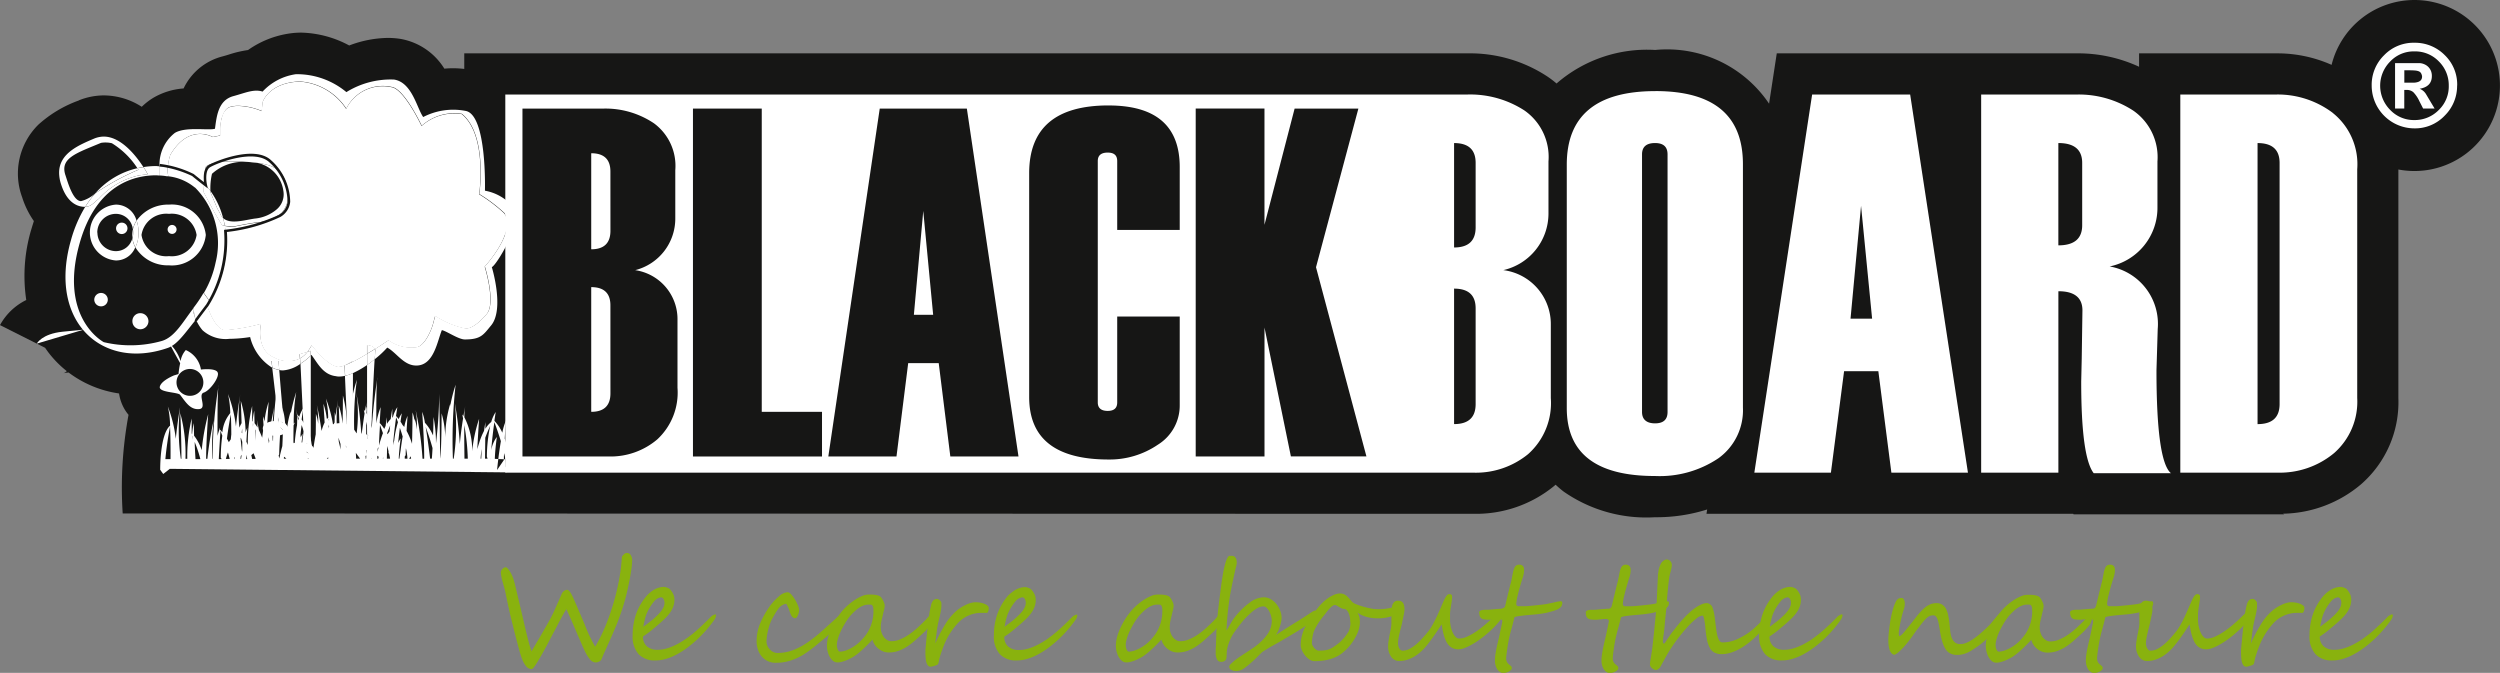 <svg xmlns="http://www.w3.org/2000/svg" xmlns:xlink="http://www.w3.org/1999/xlink" width="91.979" height="24.757" viewBox="0 0 91.979 24.757">
  <rect x="0" y="0" width="91.979" height="24.757" fill="#808080" stroke="none"/>
  <defs>
    <clipPath id="clip-path">
      <rect id="Rectangle_393" data-name="Rectangle 393" width="91.979" height="24.757" fill="none"/>
    </clipPath>
  </defs>
  <g id="Group_433" data-name="Group 433" transform="translate(0 0)">
    <g id="Group_432" data-name="Group 432" transform="translate(0 0)" clip-path="url(#clip-path)">
      <path id="Path_608" data-name="Path 608" d="M16.727,8.774l-.592.643.183.589-.88-.565.006-.072-.036.052-.316-.2-.3,1.13-.25.373-.132-.113-.054.036-.765-1.152.119,1.591-.135.092-.628-.032v-.255L12.2,11.1H12.17L11.342,10l-.4.655-.664-1.006a4.533,4.533,0,0,0,.792-.352,2.218,2.218,0,0,0,1.107-1.7,3.026,3.026,0,0,0-.363-1.725c-.006-.014-.013-.027-.02-.04a.219.219,0,0,0-.015-.028c-.025-.048-.051-.093-.078-.138a4.05,4.05,0,0,0-.683-.865,2.514,2.514,0,0,0-1.786-.658,4.406,4.406,0,0,0-1.1.152,1.72,1.72,0,0,1-.015-.212l2.985.153c-.08.231-.174.29-.2.3a.584.584,0,0,1,.186-.03.951.951,0,0,1,.391.324l1.71,3.02.831-2.835c.046.085.09.171.127.251l1.111,2.366.917-1.307a4.388,4.388,0,0,1-.036.593L16,7.9l.832.525.116.074a3.083,3.083,0,0,1-.218.278M10.121,11.71l.045-.013L10.02,9.73c-.07.022-.139.043-.209.061l.178.822-.306-.232a5.788,5.788,0,0,1-.171.58L9.538,11l-.106.172c-.017.043-.033.087-.052.13ZM88.833,0a3.144,3.144,0,0,0-3.05,2.386,4.914,4.914,0,0,0-2.02-.423H78.7v.493a5.336,5.336,0,0,0-2.3-.493H65.37l-.283,1.852A4.522,4.522,0,0,0,60.9,1.838a5.074,5.074,0,0,0-3.632,1.234,3.463,3.463,0,0,0-.354-.268A5.178,5.178,0,0,0,54,1.963H52.594v0H17.081v.573a3.46,3.46,0,0,0-.412-.025c-.11,0-.218.005-.321.015A2.375,2.375,0,0,0,14.728,1.43a2.993,2.993,0,0,0-.46-.035,4.123,4.123,0,0,0-1.42.278A3.909,3.909,0,0,0,11.087,1.2a2.927,2.927,0,0,0-.409.028,3.516,3.516,0,0,0-1.553.613,4.1,4.1,0,0,0-.711.168c-.07.022-.144.044-.226.066A2.187,2.187,0,0,0,6.755,3.254a2.569,2.569,0,0,0-1.126.351,2.39,2.39,0,0,0-.414.324,2.6,2.6,0,0,0-1.4-.419,2.492,2.492,0,0,0-.869.164l-.034.013L2.89,3.7a4.477,4.477,0,0,0-1.475.883,2.524,2.524,0,0,0-.6,2.675,3.215,3.215,0,0,0,.431.875c-.031.1-.061.194-.091.295a5.967,5.967,0,0,0-.189,2.61A2.21,2.21,0,0,0,0,11.961l1.659.835c.035.05.07.1.107.151a3.888,3.888,0,0,0,.692.708.467.467,0,0,1-.119.078.566.566,0,0,1,.116-.021l.069-.007a4.03,4.03,0,0,0,1.856.771,1.608,1.608,0,0,0,.238.637,1.625,1.625,0,0,0,.111.149,14.7,14.7,0,0,0-.215,3.628l46.564.014h3.155a4.532,4.532,0,0,0,2.95-1.027l.05-.044a3.71,3.71,0,0,0,.3.256,5.319,5.319,0,0,0,3.357.941,6.183,6.183,0,0,0,1.919-.286l-.025.16H76.276l.015.019h7.748L84,18.9a4.557,4.557,0,0,0,2.862-1.078,4.006,4.006,0,0,0,1.378-3.174V6.236A3.146,3.146,0,1,0,88.833,0" transform="translate(0 0)" fill="#161615" fill-rule="evenodd"/>
      <path id="Path_609" data-name="Path 609" d="M236.5,5.478a.335.335,0,0,0-.041-.122.172.172,0,0,0-.086-.068.5.5,0,0,0-.15-.029c-.062-.005-.142-.007-.239-.007h-.138v.456h.183c.051,0,.106,0,.16,0a.537.537,0,0,0,.152-.024.245.245,0,0,0,.113-.067.193.193,0,0,0,.044-.135m.361-.019q0,.392-.45.469a.473.473,0,0,1,.229.188l.322.54h-.422l-.138-.27a1.17,1.17,0,0,0-.224-.333.365.365,0,0,0-.245-.082h-.087v.685h-.339V4.988h.874a.473.473,0,0,1,.193.038.459.459,0,0,1,.154.1.473.473,0,0,1,.1.15.5.5,0,0,1,.033.181Zm.622.355a1.2,1.2,0,0,1-.373.9,1.232,1.232,0,0,1-.888.365,1.2,1.2,0,0,1-.895-.374,1.26,1.26,0,0,1-.007-1.772,1.189,1.189,0,0,1,.9-.38,1.207,1.207,0,0,1,.9.371,1.229,1.229,0,0,1,.363.891m.307,0a1.534,1.534,0,0,1-.455,1.1,1.5,1.5,0,0,1-1.117.47,1.575,1.575,0,0,1-1.571-1.573A1.522,1.522,0,0,1,235.1,4.7a1.5,1.5,0,0,1,1.119-.461,1.538,1.538,0,0,1,1.108.449,1.5,1.5,0,0,1,.464,1.12" transform="translate(-147.387 -2.666)" fill="#fff" fill-rule="evenodd"/>
      <path id="Path_610" data-name="Path 610" d="M36.615,34.273c-.092.058-.187.115-.289.173v-.323s.245.014.289.149" transform="translate(-22.817 -21.434)" fill="#fff" fill-rule="evenodd"/>
      <path id="Path_611" data-name="Path 611" d="M36.326,35.114V34.7c.1-.058.2-.116.289-.173a.109.109,0,0,1,.01.068c0,.034-.01.146-.02.309-.086.071-.18.142-.279.21" transform="translate(-22.817 -21.687)" fill="#fff" fill-rule="evenodd"/>
      <path id="Path_612" data-name="Path 612" d="M36.6,35.54c-.041.682-.112,2.271-.139,2.846a.518.518,0,0,0-.139-.068V35.75c.1-.068.193-.139.279-.21" transform="translate(-22.817 -22.324)" fill="#fff" fill-rule="evenodd"/>
      <path id="Path_613" data-name="Path 613" d="M36.465,43.077c-.008.136-.011.214-.011.214l-.129-.173v-.109a.546.546,0,0,1,.139.068" transform="translate(-22.817 -27.015)" fill="#fff" fill-rule="evenodd"/>
      <path id="Path_614" data-name="Path 614" d="M35.049,43.215s0-.078.01-.214a.265.265,0,0,1,.139.214c0,.18-.251.326-.557.326s-.554-.146-.554-.326a.292.292,0,0,1,.17-.238.811.811,0,0,1,.385-.089.887.887,0,0,1,.279.045v.109Z" transform="translate(-21.411 -26.94)" fill="#fff" fill-rule="evenodd"/>
      <path id="Path_615" data-name="Path 615" d="M35.442,34.993v.414a3.4,3.4,0,0,1-.524.3v-.422c.167-.081.351-.186.524-.292" transform="translate(-21.933 -21.98)" fill="#fff" fill-rule="evenodd"/>
      <path id="Path_616" data-name="Path 616" d="M34.4,35.777V36.2a1.484,1.484,0,0,1-.291.1l-.018-.384.018-.01a2.294,2.294,0,0,0,.291-.129" transform="translate(-21.411 -22.473)" fill="#fff" fill-rule="evenodd"/>
      <path id="Path_617" data-name="Path 617" d="M34.426,36.911v2.17h-.033a.116.116,0,0,0,.017-.065c0-.092-.078-.17-.2-.214l-.078-1.789a1.5,1.5,0,0,0,.291-.1" transform="translate(-21.441 -23.185)" fill="#fff" fill-rule="evenodd"/>
      <path id="Path_618" data-name="Path 618" d="M34.541,42.21a.113.113,0,0,1-.017.065h-.167L34.344,42c.119.044.2.122.2.214" transform="translate(-21.572 -26.379)" fill="#fff" fill-rule="evenodd"/>
      <path id="Path_619" data-name="Path 619" d="M33.327,42.194a.241.241,0,0,1-.116.122.651.651,0,0,1-.322.078c-.248,0-.451-.115-.451-.265s.2-.261.451-.261a.683.683,0,0,1,.258.048l.013.279Z" transform="translate(-20.375 -26.299)" fill="#fff" fill-rule="evenodd"/>
      <path id="Path_620" data-name="Path 620" d="M34.135,35.861l.291-.156v.027a2.288,2.288,0,0,1-.291.129" transform="translate(-21.441 -22.427)" fill="#fff" fill-rule="evenodd"/>
      <path id="Path_621" data-name="Path 621" d="M30.541,34.53v-.177l-.116.034a2.708,2.708,0,0,0,.157-.244s.557.743.967.794a.629.629,0,0,0,.255-.058l-.017.01.017.384a.979.979,0,0,1-.213.027.491.491,0,0,1-.123-.014c-.486-.057-.679-.5-.9-.784l-.028.027" transform="translate(-19.111 -21.446)" fill="#fff" fill-rule="evenodd"/>
      <path id="Path_622" data-name="Path 622" d="M30.1,44.1l-.013-.3a.722.722,0,0,1,.241.084v.353Z" transform="translate(-18.9 -27.515)" fill="#fff" fill-rule="evenodd"/>
      <path id="Path_623" data-name="Path 623" d="M30.1,35.184v3.29a.706.706,0,0,0-.24-.084l-.139-2.907a2.266,2.266,0,0,0,.379-.3" transform="translate(-18.666 -22.1)" fill="#fff" fill-rule="evenodd"/>
      <path id="Path_624" data-name="Path 624" d="M29.669,34.881l.282-.081a.855.855,0,0,1-.274.245Z" transform="translate(-18.636 -21.859)" fill="#fff" fill-rule="evenodd"/>
      <path id="Path_625" data-name="Path 625" d="M28.9,44.077l.228.142v-.353a.279.279,0,0,1,.16.228c0,.184-.251.326-.557.326s-.554-.142-.554-.326.245-.325.554-.325a.778.778,0,0,1,.157.013Z" transform="translate(-17.7 -27.492)" fill="#fff" fill-rule="evenodd"/>
      <path id="Path_626" data-name="Path 626" d="M30.078,34.71v.176a2.266,2.266,0,0,1-.379.3l-.011-.2a.845.845,0,0,0,.274-.245Z" transform="translate(-18.648 -21.802)" fill="#fff" fill-rule="evenodd"/>
      <path id="Path_627" data-name="Path 627" d="M27.8,42.062c.061.085-.225-.2-.225-.2l-.021-.18a.551.551,0,0,1,.2.064,1.851,1.851,0,0,0,.048.312" transform="translate(-17.311 -26.184)" fill="#fff" fill-rule="evenodd"/>
      <path id="Path_628" data-name="Path 628" d="M27.194,36.455c.041.506.118,1.463.173,1.956a.549.549,0,0,0-.2-.064l-.231-1.977a.711.711,0,0,0,.255.085" transform="translate(-16.921 -22.845)" fill="#fff" fill-rule="evenodd"/>
      <path id="Path_629" data-name="Path 629" d="M26.919,41.929c0,.154-.2.272-.459.272S26,42.083,26,41.929s.207-.271.461-.271a.653.653,0,0,1,.119.01l.02.18s.286.282.225.2a1.882,1.882,0,0,1-.048-.312.236.236,0,0,1,.142.2" transform="translate(-16.331 -26.167)" fill="#fff" fill-rule="evenodd"/>
      <path id="Path_630" data-name="Path 630" d="M27.116,35.7s.01.129.028.333a.7.7,0,0,1-.255-.085h0l-.028-.248Z" transform="translate(-16.87 -22.427)" fill="#fff" fill-rule="evenodd"/>
      <path id="Path_631" data-name="Path 631" d="M22.073,18.1c.265.244.785.074,1.164.02a1.449,1.449,0,0,0,.805-.336.727.727,0,0,0,.248-.686,1.221,1.221,0,0,0-1.215-1.053c.706.058,1.243.19,1.352.957a.965.965,0,0,1-.207.914,1.733,1.733,0,0,1-.992.353c-.431.068-.595.109-.673.122a.415.415,0,0,1-.129.02c-.026,0-.061,0-.129-.007s-.122-.017-.16-.02c-.016-.1-.041-.194-.064-.285" transform="translate(-13.865 -10.078)" fill="#fff" fill-rule="evenodd"/>
      <path id="Path_632" data-name="Path 632" d="M20.821,18.893a2.977,2.977,0,0,1,.466,1,.467.467,0,0,1-.116-.18l-.1-.179-.248-.588Z" transform="translate(-13.078 -11.867)" fill="#fff" fill-rule="evenodd"/>
      <path id="Path_633" data-name="Path 633" d="M20.471,16.41a2.363,2.363,0,0,0-.058.635,1.8,1.8,0,0,0-.241-.279,3.4,3.4,0,0,1,.071-.6c.02-.055.364-.261,1.321-.2l.142.01a1.7,1.7,0,0,0-1.236.438" transform="translate(-12.671 -10.019)" fill="#fff" fill-rule="evenodd"/>
      <path id="Path_634" data-name="Path 634" d="M19.823,30.207s.275.907.67.907a6.791,6.791,0,0,0,1.31-.234s-.217.954.492,1.246a1.049,1.049,0,0,0,.941.034l.011.2a1.252,1.252,0,0,1-.639.242.648.648,0,0,1-.139-.014c-.017-.2-.028-.333-.028-.333h-.258l.028.248a1.831,1.831,0,0,1-.812-1.128,5.28,5.28,0,0,1-.757.065,1.268,1.268,0,0,1-.994-.315,1.5,1.5,0,0,1-.231-.37,3.758,3.758,0,0,0,.406-.543" transform="translate(-12.196 -18.974)" fill="#fff" fill-rule="evenodd"/>
      <path id="Path_635" data-name="Path 635" d="M20.543,19.238l-.415-.781s0-.138.017-.312a1.761,1.761,0,0,1,.241.278v.048l.248.588.1.179a.467.467,0,0,0,.116.18c.023.091.048.187.064.285a.552.552,0,0,1-.111-.03Z" transform="translate(-12.643 -11.397)" fill="#fff" fill-rule="evenodd"/>
      <path id="Path_636" data-name="Path 636" d="M17.816,11.7a2.151,2.151,0,0,0-1.2-.489v0a1.778,1.778,0,0,1,.088-.448c.689-1.172,1.555-.656,1.562-.656l.271-.054,0-.276c0-.01.02-.682.373-.777a1.081,1.081,0,0,1,.293-.038,2.379,2.379,0,0,1,.862.19l.035-.329s.221-.71,1.357-.757a2.226,2.226,0,0,1,1.718,1.005,1.5,1.5,0,0,1,1.661-.8c.468.054,1.114,1.429,1.114,1.429a1.8,1.8,0,0,1,1.477-.438c.958.781.642,2.952.642,2.952a5.733,5.733,0,0,1,.924.7c.458.682-.721,1.962-.721,1.962s.415,1.328.078,1.739c-.19.228-.509.543-.777.543a3.133,3.133,0,0,1-1.125-.469l-.088.329c-.074.248-.319.8-.611.829a1.433,1.433,0,0,1-1.018-.258s-.218.146-.5.326c-.044-.136-.289-.15-.289-.15v.323c-.173.105-.357.21-.524.292v-.027l-.291.157a.643.643,0,0,1-.256.057c-.41-.051-.967-.794-.967-.794a2.331,2.331,0,0,1-.156.244l-.282.081.007.163a1.047,1.047,0,0,1-.941-.033c-.709-.293-.492-1.246-.492-1.246a6.812,6.812,0,0,1-1.31.234c-.395,0-.67-.907-.67-.907l-.013-.007c.033-.047.065-.095.1-.146a4.089,4.089,0,0,0,.547-1.362,3.867,3.867,0,0,0,.016-1.412c.038,0,.086.01.159.02s.1.007.129.007a.415.415,0,0,0,.129-.021c.078-.014.242-.054.673-.122a1.733,1.733,0,0,0,.992-.353A.964.964,0,0,0,21,11.987c-.109-.767-.646-.9-1.352-.957-.058-.007-.116-.01-.174-.013l-.142-.011c-.958-.061-1.3.146-1.322.2a3.441,3.441,0,0,0-.071.6c-.04-.041-.086-.078-.126-.112" transform="translate(-10.44 -5.064)" fill="#fff" fill-rule="evenodd"/>
      <path id="Path_637" data-name="Path 637" d="M19.657,29.231l.041.055c-.03.051-.062.1-.1.146a4.7,4.7,0,0,1-.408.54,1.4,1.4,0,0,1-.074-.445l-.035.044v-.007a4.947,4.947,0,0,0,.395-.58Z" transform="translate(-11.988 -18.205)" fill="#fff" fill-rule="evenodd"/>
      <path id="Path_638" data-name="Path 638" d="M19.12,30.445a1.423,1.423,0,0,0,.074.445,1.568,1.568,0,0,1-.109-.4c.01-.013.025-.031.035-.044" transform="translate(-11.988 -19.123)" fill="#fff" fill-rule="evenodd"/>
      <path id="Path_639" data-name="Path 639" d="M16.916,22.421a.165.165,0,1,1-.164-.166.166.166,0,0,1,.164.166" transform="translate(-10.419 -13.979)" fill="#fff" fill-rule="evenodd"/>
      <path id="Path_640" data-name="Path 640" d="M17.581,17.279a1.86,1.86,0,0,0-.974-.411,1.342,1.342,0,0,1-.023-.337H16.6v0a2.158,2.158,0,0,1,1.2.489,1.634,1.634,0,0,1,.126.112c-.015.173-.017.312-.017.312l.415.781.261.435a.568.568,0,0,0,.112.03,3.867,3.867,0,0,1-.016,1.412,4.09,4.09,0,0,1-.547,1.362l-.041-.055-.177-.248a3.692,3.692,0,0,0,.434-1.128,2.9,2.9,0,0,0-.76-2.753" transform="translate(-10.416 -10.382)" fill="#fff" fill-rule="evenodd"/>
      <path id="Path_641" data-name="Path 641" d="M17.744,9.627c-.007,0-.873-.516-1.562.656a1.758,1.758,0,0,0-.088.448h-.027a1.808,1.808,0,0,0-.285-.027,1.476,1.476,0,0,1,.56-1.223c.393-.244,1.24-.085,1.48-.156.061-.448.112-1.046.676-1.2.441-.119.757-.271,1.076-.167A2.072,2.072,0,0,1,20.8,7.318a2.843,2.843,0,0,1,1.857.659,3.087,3.087,0,0,1,1.752-.462c.663.1.84,1.049,1.074,1.379a2.4,2.4,0,0,1,1.583-.221c.767.191.689,2.931.689,2.931a1.753,1.753,0,0,1,1.094.672c.272.526-.682,2.088-.841,2.139,0,0,.474,1.548-.028,2.149-.283.34-.369.513-.964.513-.238,0-.676-.312-.846-.343-.16.38-.282,1.247-.879,1.3-.506.047-.777-.469-1.131-.658a3.6,3.6,0,0,1-.459.428c.01-.163.017-.276.02-.309a.114.114,0,0,0-.01-.068c.286-.18.5-.326.5-.326a1.431,1.431,0,0,0,1.018.258c.292-.024.537-.58.611-.829l.088-.329a3.128,3.128,0,0,0,1.125.469c.268,0,.587-.316.777-.544.337-.411-.078-1.738-.078-1.738s1.179-1.28.721-1.962a5.7,5.7,0,0,0-.924-.7s.316-2.17-.642-2.951a1.8,1.8,0,0,0-1.477.438s-.646-1.376-1.114-1.429a1.5,1.5,0,0,0-1.661.8,2.226,2.226,0,0,0-1.718-1c-1.136.047-1.357.757-1.357.757l-.035.329a2.394,2.394,0,0,0-.862-.19,1.112,1.112,0,0,0-.293.037c-.352.1-.373.768-.373.778l0,.275Z" transform="translate(-9.913 -4.588)" fill="#fff" fill-rule="evenodd"/>
      <path id="Path_642" data-name="Path 642" d="M16.6,16.523v0h-.013V16.52H16.6Z" transform="translate(-10.418 -10.377)" fill="#fff" fill-rule="evenodd"/>
      <path id="Path_643" data-name="Path 643" d="M16.081,16.481a2.914,2.914,0,0,0-.3-.031v0a1.705,1.705,0,0,1,.284.027h.015Z" transform="translate(-9.913 -10.331)" fill="#fff" fill-rule="evenodd"/>
      <path id="Path_644" data-name="Path 644" d="M15.754,16.45a2.9,2.9,0,0,1,.3.031,1.336,1.336,0,0,0,.023.336h-.051a1.9,1.9,0,0,0-.286-.03c0-.106,0-.218,0-.34h.015Z" transform="translate(-9.885 -10.331)" fill="#fff" fill-rule="evenodd"/>
      <path id="Path_645" data-name="Path 645" d="M13.684,31.275a.3.3,0,0,1-.3.3.294.294,0,0,1-.291-.3.289.289,0,0,1,.291-.292.3.3,0,0,1,.3.292" transform="translate(-8.222 -19.461)" fill="#fff" fill-rule="evenodd"/>
      <path id="Path_646" data-name="Path 646" d="M14.632,20.584a.921.921,0,0,0-1.012.777.918.918,0,0,0,1.012.778.92.92,0,0,0,1.015-.778.922.922,0,0,0-1.015-.777m-1.192.248a1.421,1.421,0,0,1,1.192-.588,1.256,1.256,0,0,1,1.354,1.117,1.251,1.251,0,0,1-1.354,1.117,1.391,1.391,0,0,1-1.237-.663,1.208,1.208,0,0,0,.116-.543,1.308,1.308,0,0,0-.071-.441" transform="translate(-8.414 -12.716)" fill="#fff" fill-rule="evenodd"/>
      <path id="Path_647" data-name="Path 647" d="M13.134,22.266a.707.707,0,0,0-.01-.122,1.117,1.117,0,0,1,.136-.319,1.309,1.309,0,0,1,.071.441,1.208,1.208,0,0,1-.116.543.931.931,0,0,1-.107-.339v0a.8.8,0,0,0,.026-.2" transform="translate(-8.233 -13.709)" fill="#fff" fill-rule="evenodd"/>
      <path id="Path_648" data-name="Path 648" d="M13.111,22.684a.707.707,0,0,1,.01.122.8.8,0,0,1-.026.2.944.944,0,0,1-.007-.112.917.917,0,0,1,.023-.21" transform="translate(-8.221 -14.249)" fill="#fff" fill-rule="evenodd"/>
      <path id="Path_649" data-name="Path 649" d="M11.689,22.026a.209.209,0,0,1,.213.207.21.21,0,1,1-.213-.207" transform="translate(-7.212 -13.835)" fill="#fff" fill-rule="evenodd"/>
      <path id="Path_650" data-name="Path 650" d="M9.426,17.565a2.932,2.932,0,0,1,1.555-.927c.014.02.028.038.037.054a9.13,9.13,0,0,0-1.575.859.056.056,0,0,1-.017.013" transform="translate(-5.921 -10.451)" fill="#fff" fill-rule="evenodd"/>
      <path id="Path_651" data-name="Path 651" d="M9.576,28.983a.248.248,0,0,1,.247.248.245.245,0,0,1-.247.245.249.249,0,0,1-.251-.245.252.252,0,0,1,.251-.248" transform="translate(-5.857 -18.205)" fill="#fff" fill-rule="evenodd"/>
      <path id="Path_652" data-name="Path 652" d="M9.166,21.273a.686.686,0,0,0,.686.683.621.621,0,0,0,.6-.479.931.931,0,0,0,.107.339.761.761,0,0,1-.712.483,1.03,1.03,0,0,1,0-2.055.784.784,0,0,1,.757.588,1.122,1.122,0,0,0-.136.319.626.626,0,0,0-.621-.567.687.687,0,0,0-.686.689" transform="translate(-5.582 -12.716)" fill="#fff" fill-rule="evenodd"/>
      <path id="Path_653" data-name="Path 653" d="M10.427,16.831a2.84,2.84,0,0,0-1.491.859c-.2.16-.3.3-.5.3A3.345,3.345,0,0,1,8.8,17.5a0,0,0,0,0,0,0,.082.082,0,0,0,.017-.014,9.173,9.173,0,0,1,1.575-.859c-.01-.016-.023-.033-.038-.054.078-.017.149-.031.221-.041.052.078.083.129.088.139l.068.122Z" transform="translate(-5.296 -10.382)" fill="#fff" fill-rule="evenodd"/>
      <path id="Path_654" data-name="Path 654" d="M10.25,23.118c-2.418.849-4.425-.964-3.572-3.956a4.842,4.842,0,0,1,.527-1.233c.2,0,.309-.142.5-.3A2.838,2.838,0,0,1,9.2,16.769l.305-.041-.068-.122c-.006-.01-.036-.061-.087-.139a2.751,2.751,0,0,1,.461-.037c.041,0,.078.007.112.007,0,.122,0,.234,0,.34-.033,0-.071-.007-.112-.007-.787,0-2.194.322-2.809,2.489-.777,2.73.832,3.622.887,3.65a4.233,4.233,0,0,0,2.135-.045c.473-.142.764-.686,1.141-1.178a1.567,1.567,0,0,0,.109.4c-.362.434-.668.91-1.025,1.032" transform="translate(-4.069 -10.32)" fill="#fff" fill-rule="evenodd"/>
      <path id="Path_655" data-name="Path 655" d="M6.086,14.938c.088.268.281.951.573.951a1.272,1.272,0,0,0,.52-.282,3.344,3.344,0,0,0-.366.492H6.8c-.225,0-.639-.1-.873-.821a1.4,1.4,0,0,1-.075-.42v-.03c.011-.7.72-1,1.3-1.245a.966.966,0,0,1,.341-.069c.676,0,1.248.795,1.459,1.121-.071.01-.142.024-.221.041a2.984,2.984,0,0,0-.937-.917,1.017,1.017,0,0,0-.4-.014c-.906.38-1.521.557-1.309,1.192" transform="translate(-3.677 -8.489)" fill="#fff" fill-rule="evenodd"/>
      <path id="Path_656" data-name="Path 656" d="M17.087,21.382c-.016-.014-.026-.022,0-.069v0l0,0c.038-.067.147-.21.406-.552a4.491,4.491,0,0,0,.657-2.7l0-.045.045-.005a6.4,6.4,0,0,0,1.969-.544.63.63,0,0,0,.321-.493,1.986,1.986,0,0,0-.669-1.443c-.529-.5-1.882.006-2.179.181-.187.109-.147.509-.113.654l.026.125-.1-.077s-.206-.156-.477-.379a3.9,3.9,0,0,0-1.2-.352l.013-.093a3.838,3.838,0,0,1,1.247.373c.158.129.295.238.38.3-.022-.181-.029-.514.177-.636.19-.112,1.68-.752,2.293-.168a2.088,2.088,0,0,1,.7,1.522.72.72,0,0,1-.366.563,6.2,6.2,0,0,1-1.962.551,4.524,4.524,0,0,1-.679,2.718c-.341.448-.4.533-.41.548h0Z" transform="translate(-9.906 -9.56)" fill="#161615" fill-rule="evenodd"/>
      <path id="Path_657" data-name="Path 657" d="M3.64,33.127s.18-.36.954-.438l.773-.076Z" transform="translate(-2.286 -20.485)" fill="#fff" fill-rule="evenodd"/>
      <path id="Path_658" data-name="Path 658" d="M16.923,35.916a.494.494,0,1,1,.484-.493.49.49,0,0,1-.484.493m1-.881c-.113-.149-.605-.086-.605-.086a.949.949,0,0,0-.557-.717.808.808,0,0,0-.192.406,1.566,1.566,0,0,0-.4-.643c.035.092.244.469.385.72a3.71,3.71,0,0,0-.062.4l-.161.048s-.465.185-.525.411.671.2.748.308c.213.278.37.546.691.523s-.06-.53.178-.608.616-.611.5-.758" transform="translate(-9.925 -21.353)" fill="#fff" fill-rule="evenodd"/>
      <path id="Path_659" data-name="Path 659" d="M27.625,36.962c.009-.065.016-.111.016-.111a.671.671,0,0,0-.016.111" transform="translate(-17.352 -23.147)" fill="#fff" fill-rule="evenodd"/>
      <path id="Path_660" data-name="Path 660" d="M50.437,41.317s0,1.431-.055,1.709l.222.186a8.865,8.865,0,0,0-.167-1.9" transform="translate(-31.646 -25.952)" fill="#fff" fill-rule="evenodd"/>
      <path id="Path_661" data-name="Path 661" d="M28.009,40.227H28v-.021Zm-10.9-.633a4.606,4.606,0,0,1,.21.633h-.179c-.013-.212-.024-.429-.031-.633m-.888.633h-.19a11.733,11.733,0,0,1,.173-1.194c.018.4.02.858.017,1.194m.8-.832c0,.041-.006.081-.008.122,0-.05,0-.1,0-.145a.123.123,0,0,0,.01.023m.789.823v.009H17.8Zm.312-.842a6.149,6.149,0,0,0-.055.8l.028.038c0,.005,0,.009,0,.013h-.1c.016-.35.048-.839.061-1.044.016.039.039.1.071.193m.311-.8c.011.241.017.5.017.743-.007.058-.013.119-.019.18a1,1,0,0,0-.071.105c-.022-.044-.045-.087-.07-.13.052-.424.123-.8.143-.9m.423.708c-.009-.012-.016-.023-.025-.035.007-.051.013-.1.02-.147l0,.182m.148.931s0-.062,0-.145c.014.054.025.1.037.156H19Zm-.147-.309-.008.057c0-.033-.009-.086-.016-.137s.01-.067.01-.067-.009.017-.015.025c-.008-.084-.019-.181-.029-.293,0-.018,0-.036.007-.054.017.05.033.1.052.154,0,.11,0,.216,0,.315m-.306.267.025-.012c0,.022,0,.044,0,.065h-.009c0-.016-.009-.035-.013-.053m-.291-.392v-.006a0,0,0,0,0,0,0v0m.067.208c.023.08.045.158.065.237h-.141c.023-.082.048-.16.076-.237m.463.237c0-.038.007-.073.01-.107l.032-.043c-.007.051-.015.1-.022.15Zm.48-.209.072.185a.181.181,0,0,0,0,.024h-.125c-.008-.043-.019-.09-.03-.139Zm-.017-1.078c0,.041-.006.081-.007.123,0-.051,0-.1,0-.146,0,.01.006.014.01.024Zm.106.254c0,.092,0,.214,0,.361-.007-.143-.013-.282-.017-.415.007.016.014.036.02.054m.09.241h0Zm.383.221q-.016-.116-.034-.23c.015.042.029.081.045.129,0,.034-.007.067-.012.1m.171.407v0Zm.279-1.334c.015.038.038.1.068.182,0,.28-.01.6-.024.847-.057.2-.093.367-.109.454-.009-.035-.017-.072-.028-.111l.022-.033c0-.254.052-1.062.071-1.34m.755.254c.025.071.051.147.077.23-.023.151-.045.312-.064.482-.007.056-.014.106-.02.159,0-.038,0-.076-.007-.115.023-.238.051-.436.051-.436a.99.99,0,0,0-.072.132c0-.029-.006-.057-.009-.085.014-.129.029-.252.044-.368m1.008-.229c0,.02,0,.042,0,.064,0-.005-.009-.009-.012-.015,0-.022.006-.036.009-.049m.425.923c0,.071,0,.142,0,.209-.016-.086-.036-.184-.065-.295,0-.045-.009-.094-.012-.143.025.071.049.147.075.228m.559.175c-.009-.147-.02-.293-.036-.425v0c.022.057.042.115.064.176-.01.1-.02.189-.027.253m.471-.45c-.031.205-.059.424-.077.639,0-.147-.009-.569-.007-1,0-.06.006-.124.009-.18.025.158.054.345.075.538m.532-.119c-.026.067-.049.133-.07.2-.029.087-.055.173-.074.251,0-.161.018-.463.035-.752.028.075.064.176.109.3m.552-.4a3.594,3.594,0,0,0-.137.676,1.137,1.137,0,0,0-.044.175c.026-.366.074-.756.115-1.036.016.045.041.107.067.184m.467,1.251c.007.032.01.06.017.091H25Zm-.221.014.038-.055c0-.058,0-.151.008-.254a2.15,2.15,0,0,1,.057.385h-.1c0-.024,0-.051,0-.077m-.648-.391c.019.065.036.128.052.193,0,.029,0,.063,0,.087l.015-.014c.016.071.031.137.042.2h-.119Zm-.145.421a.383.383,0,0,0,0,.048h-.01c0-.016,0-.031.007-.048m-.213.048c0-.031,0-.069,0-.112l.051.042c-.006.025-.012.048-.016.071Zm-.412,0H23.4c0-.03,0-.062-.006-.1l.029-.021c0,.041,0,.08-.006.12m.2,0h0v-.021l.006-.007c0,.009,0,.019,0,.028m.215-.248c0-.042,0-.084.007-.131l.033-.05c-.018.071-.031.131-.041.181m.442-.756a1.049,1.049,0,0,0-.071.106c-.006-.012-.009-.024-.015-.035v-.014c.039-.1.075-.195.11-.277-.009.073-.018.146-.025.221m.485.18c-.032.178-.057.358-.077.521-.017.106-.032.206-.044.3h-.025c.017-.354.072-.745.072-.745a.906.906,0,0,0-.093.171c.019-.2.042-.39.063-.56.034.1.067.2.1.31m-1.72.612.157.213h-.147c0-.07-.006-.139-.01-.213m-.572.207v.006h0Zm-.444-.044c0,.016,0,.036,0,.05h-.051Zm.036-.994c-.01-.071-.022-.142-.031-.213.008.028.018.054.028.084s0,.086,0,.129m.632.637-.017-.057v-.024l.02.017c0,.02,0,.044,0,.064m.181.38h0a.164.164,0,0,0,0,.027c0-.009,0-.017,0-.026m-1.685-.086.022-.032c0-.1.009-.288.019-.494l.013.044c.026.191.049.4.062.595h-.116Zm-.787.041.078.065v.006h-.087c0-.023,0-.048.009-.071m-.686.07h0Zm5.894-1.168c.07.192.173.489.252.78-.007.134-.014.267-.026.39h-.062c-.026-.213-.094-.745-.164-1.17m1.55,1.17h-.123c0-.152-.012-.732-.006-1.236a8.274,8.274,0,0,1,.129,1.236m.643-.772c.068-.186.136-.339.181-.438a5.8,5.8,0,0,0-.123,1.129l.026.081h-.093Zm-.124.416c-.011.125-.019.244-.023.356h-.025a1.922,1.922,0,0,1,.048-.356m1.015.389a3.716,3.716,0,0,0-.175-.774c.02-.343.042-.657.042-.657a2.166,2.166,0,0,0-.131.442,1.523,1.523,0,0,0-.291-.436c.027-.193.048-.326.048-.326a1.288,1.288,0,0,0-.164.367.917.917,0,0,0-.216.251l0-.245s-.022.135-.05.323a2.647,2.647,0,0,0-.182.451c-.025.077-.047.15-.066.22.022-.45.067-1.115.067-1.115a5.367,5.367,0,0,0-.254,1.189,2.7,2.7,0,0,0-.288-1.248,2.173,2.173,0,0,1,.039-.445s-.032.164-.073.4a.334.334,0,0,0-.043-.053s.013.059.029.143c-.043.266-.091.608-.119.942a13.5,13.5,0,0,0-.184-1.508,7.974,7.974,0,0,1-.042,2.046H26.61a18.464,18.464,0,0,1,.1-2.721,5.723,5.723,0,0,0-.2.788c0-.051,0-.081,0-.081a4.407,4.407,0,0,0-.181,1.246,3.428,3.428,0,0,0-.135-.9s0,1.322-.051,1.666l-.035-2.384a17.345,17.345,0,0,1-.121,1.828,4.93,4.93,0,0,0-.091-.977s0,.306-.017.682a1.593,1.593,0,0,0-.3-.471,1.78,1.78,0,0,0-.1-.4s.084,1.118.074,1.725h-.061a11.547,11.547,0,0,0-.253-1.794,3.659,3.659,0,0,1,.048.725,1.592,1.592,0,0,0-.087-.4v.086a1.442,1.442,0,0,0-.077-.321s0,.646-.017,1.155a2.476,2.476,0,0,0-.2-.474c.017-.3.035-.554.035-.554a2.111,2.111,0,0,0-.121.41.79.79,0,0,0-.064-.074,1.183,1.183,0,0,0-.073-.122c.026-.183.047-.308.047-.308a1.088,1.088,0,0,0-.113.213,1.105,1.105,0,0,0-.1-.113c.028-.193.05-.327.05-.327a1.2,1.2,0,0,0-.164.366c-.009.007-.016.016-.024.023l0-.335s-.027.161-.058.384a1.09,1.09,0,0,0-.139.18l0-.245s-.022.135-.049.322c-.017.035-.033.071-.049.106a1.266,1.266,0,0,0-.168-.217c.019-.313.036-.585.036-.585a2.809,2.809,0,0,0-.16.6c0-.595,0-1.319.029-1.607-.043.274-.151,1.047-.195,1.782-.006-.031-.015-.062-.022-.093a2.172,2.172,0,0,1,.045-.485s-.034.148-.074.364a1.183,1.183,0,0,0-.144-.342l.017-.243a.474.474,0,0,0-.033.1,1.592,1.592,0,0,1,.032-.33s-.032.164-.073.4a.455.455,0,0,0-.042-.052s.012.059.028.143c-.026.159-.052.346-.077.541-.013.089-.026.175-.039.264a13.234,13.234,0,0,0-.187-1.571,5.5,5.5,0,0,1,.011,1.5,1.576,1.576,0,0,0-.09-.139,11.164,11.164,0,0,1,.1-1.84,5.9,5.9,0,0,0-.2.788c0-.05,0-.079,0-.079a3.705,3.705,0,0,0-.167,1,4.374,4.374,0,0,0-.148-1.127s0,.559-.013,1.046a2.878,2.878,0,0,0-.14-.68s.023.505.034,1.056a1.223,1.223,0,0,0-.088-.123,4.3,4.3,0,0,1,.036-1.167s-.049.261-.1.624a1.336,1.336,0,0,0-.029-.145s0,.161-.007.384a.864.864,0,0,0-.053.1,4.643,4.643,0,0,0-.265-.985,3.5,3.5,0,0,1,.084.706.261.261,0,0,0-.036.045.111.111,0,0,1-.017-.018,2.552,2.552,0,0,0-.123-.54s.023.311.044.69a1.586,1.586,0,0,0-.112.312c-.022-.153-.045-.3-.068-.428v0h0c-.055-.311-.106-.532-.106-.532a3.4,3.4,0,0,1,.049.69l0,.009a1.571,1.571,0,0,0-.083-.369s0,.36-.007.755c-.041.205-.074.424-.1.628-.01-.071-.028-.169-.055-.288a2.1,2.1,0,0,0-.167-.6c.015-.247.028-.441.028-.441a1.66,1.66,0,0,0-.093.292,1.765,1.765,0,0,1,.038-.4s-.034.164-.074.4a.476.476,0,0,0-.042-.054h0c-.017-.029-.035-.058-.054-.085.033-.242.061-.416.061-.416a1.165,1.165,0,0,0-.148.318.888.888,0,0,0-.074-.084l.055.144a.6.6,0,0,0-.023.072c-.048-.337-.093-.575-.093-.575a2.924,2.924,0,0,1,.053.755,5.528,5.528,0,0,0-.091.789c-.011-.053-.026-.112-.041-.17,0-.2,0-.414.006-.623.029-.061.051-.1.051-.1a.353.353,0,0,0-.047.044,6.722,6.722,0,0,1,.092-1.163,5.855,5.855,0,0,0-.2.789c0-.051,0-.08,0-.08a2.674,2.674,0,0,0-.126.566,1.584,1.584,0,0,0-.083-.138,2.162,2.162,0,0,0-.106-.559s0,.18,0,.421c-.024-.026-.044-.053-.068-.076,0-.047.006-.079.006-.079a.575.575,0,0,0-.021.061s0,0,0,0v0a1.755,1.755,0,0,0-.073.242c0-.617,0-1.465.028-1.781a18.046,18.046,0,0,0-.21,2.442c0-.011-.008-.021-.013-.032a7.1,7.1,0,0,1,.052-1.206s-.1.455-.178.987a1.314,1.314,0,0,0-.086-.1c.022-.544.064-1.1.064-1.1a3.55,3.55,0,0,0-.153.726.894.894,0,0,0-.057-.189s.012.165.026.392c-.02.137-.039.271-.055.393a2.6,2.6,0,0,0-.119-.278c-.051-.277-.094-.467-.094-.467a1.609,1.609,0,0,1,.041.369,1.365,1.365,0,0,0-.107-.158c-.008-.266-.01-.462-.01-.462a2.469,2.469,0,0,0-.062.4l-.017-.017c0-.3,0-.551,0-.551a5.7,5.7,0,0,0-.16,1.434c-.015-.042-.035-.083-.052-.124.016-.278.032-.508.032-.508a1.162,1.162,0,0,0-.061.17,4.167,4.167,0,0,0-.177-1.165s.018.371.029.821a1.14,1.14,0,0,0-.08.165,4.481,4.481,0,0,1,.033-1.22s-.1.549-.16,1.173a4.918,4.918,0,0,0-.293-1.191,3.441,3.441,0,0,1,.083.706,1.283,1.283,0,0,0-.29.706c-.029-.034-.057-.069-.089-.1,0-.045.006-.077.006-.077-.007.015-.015.041-.022.06,0,0,0,0,0,0v.006a2.037,2.037,0,0,0-.074.241c0-.616,0-1.464.029-1.781a16.5,16.5,0,0,0-.207,2.624h-.014a8.8,8.8,0,0,1,.051-1.419,13.133,13.133,0,0,0-.231,1.419h-.046c0-.622.076-1.641.076-1.641a8.069,8.069,0,0,0-.239,1.325,1.789,1.789,0,0,0-.28-.534c-.007-.268-.01-.464-.01-.464a2.394,2.394,0,0,0-.062.4l-.017-.017c0-.3,0-.551,0-.551a5.956,5.956,0,0,0-.161,1.483h-.067a5.735,5.735,0,0,0-.19-1.675s.044.962.041,1.675H16.6a7.272,7.272,0,0,1-.026-1.909s-.1.549-.159,1.174a4.865,4.865,0,0,0-.293-1.191,3.4,3.4,0,0,1,.083.706c-.38.328-.364,1.624-.364,1.624l.112.154.242-.19,12.379.13.255-.466-.677-.031c.013-.368.075-.805.075-.805a1.12,1.12,0,0,0-.207.491c.027-.367.075-.758.116-1.036.049.131.148.4.239.7-.087.511-.14,1.061-.14,1.061l.25-.367c0-.058,0-.15.009-.254a1.5,1.5,0,0,1,.054.521Z" transform="translate(-9.947 -23.334)" fill="#fff" fill-rule="evenodd"/>
      <path id="Path_662" data-name="Path 662" d="M37.341,37.439c.01-.065.016-.11.016-.11a.624.624,0,0,0-.016.11" transform="translate(-23.455 -23.447)" fill="#fff" fill-rule="evenodd"/>
      <path id="Path_663" data-name="Path 663" d="M21.627,38.183c.009-.064.016-.11.016-.11a.672.672,0,0,0-.016.11" transform="translate(-13.585 -23.915)" fill="#fff" fill-rule="evenodd"/>
      <path id="Path_664" data-name="Path 664" d="M85.7,14.238q0,.739-.793.739V11.136q.794,0,.793.73Zm0,6.5q0,.737-.793.737V16.491q.794,0,.793.727Zm1.02-4.928a2.138,2.138,0,0,0,1.66-2.067v-1.93a2.085,2.085,0,0,0-.885-1.877,3.674,3.674,0,0,0-2.083-.587H50V23.263H85.642a3.039,3.039,0,0,0,1.99-.684,2.511,2.511,0,0,0,.834-2.061v-2.7a2,2,0,0,0-1.75-2.008" transform="translate(-31.409 -5.872)" fill="#fff" fill-rule="evenodd"/>
      <path id="Path_665" data-name="Path 665" d="M158.717,20.82c0,.278-.152.418-.46.418s-.479-.14-.479-.418V11.343q0-.418.479-.418c.308,0,.46.139.46.418Zm-.446-11.806q-3.262,0-3.262,2.707v8.954q0,2.5,3.243,2.5a3.869,3.869,0,0,0,2.338-.654,2.176,2.176,0,0,0,.9-1.867V11.7q0-2.686-3.216-2.687" transform="translate(-97.365 -5.662)" fill="#fff" fill-rule="evenodd"/>
      <path id="Path_666" data-name="Path 666" d="M177.106,17.6l.387-4.152L177.9,17.6Zm-1.413-8.246-2.126,13.911h2.817l.485-3.734h1.26l.48,3.734h2.817L179.3,9.353Z" transform="translate(-109.022 -5.875)" fill="#fff" fill-rule="evenodd"/>
      <path id="Path_667" data-name="Path 667" d="M199.725,14.163q0,.739-.877.739V11.138q.877,0,.877.73Zm2.779,3.815a2.146,2.146,0,0,0-1.769-2.3,2.2,2.2,0,0,0,1.759-2.192V11.817a2.085,2.085,0,0,0-.889-1.872,3.68,3.68,0,0,0-2.087-.592h-3.51V23.264h2.841V16.59q.886,0,.885.708c0,.026-.009.618-.026,1.776l-.019.834v.02q0,2.764.46,3.357h2.841q-.532-.446-.532-3.784Z" transform="translate(-123.118 -5.875)" fill="#fff" fill-rule="evenodd"/>
      <path id="Path_668" data-name="Path 668" d="M219.363,20.74q0,.738-.811.738V11.138q.81,0,.811.728Zm1.955-10.714a3.363,3.363,0,0,0-2.062-.675H215.71V23.263h3.563a3.126,3.126,0,0,0,2.1-.723,2.515,2.515,0,0,0,.846-2.023V12.1a2.415,2.415,0,0,0-.9-2.071" transform="translate(-135.493 -5.874)" fill="#fff" fill-rule="evenodd"/>
      <path id="Path_669" data-name="Path 669" d="M71.089,10.743H68.558v12.8h4.748V21.9H71.089Z" transform="translate(-43.063 -6.748)" fill="#161615" fill-rule="evenodd"/>
      <path id="Path_670" data-name="Path 670" d="M85.1,18.329l.345-3.82.364,3.82Zm-1.256-7.586-1.892,12.8h2.508l.431-3.436h1.123l.427,3.436h2.508l-1.9-12.8Z" transform="translate(-51.477 -6.748)" fill="#161615" fill-rule="evenodd"/>
      <path id="Path_671" data-name="Path 671" d="M104.746,10.432q-2.92,0-2.923,2.49v8.237q0,2.3,2.923,2.3a3.145,3.145,0,0,0,1.816-.548,1.692,1.692,0,0,0,.8-1.459V18.2h-2.3v3.159c0,.208-.116.312-.35.312s-.365-.1-.365-.312v-8.88q0-.312.365-.312c.234,0,.35.1.35.312v2.534h2.3V12.7q0-2.267-2.619-2.267" transform="translate(-63.958 -6.553)" fill="#161615" fill-rule="evenodd"/>
      <path id="Path_672" data-name="Path 672" d="M122.726,16.58l1.559-5.837h-2.346l-1.109,4.276V10.742H118.3v12.8h2.531V18.8l.971,4.74h2.779Z" transform="translate(-74.308 -6.748)" fill="#161615" fill-rule="evenodd"/>
      <path id="Path_673" data-name="Path 673" d="M54.928,15.24c0,.453-.237.68-.707.68V12.386c.469,0,.706.224.706.671Zm0,5.981c0,.452-.237.679-.707.679V17.312c.469,0,.706.223.706.669Zm.908-4.533a1.956,1.956,0,0,0,1.478-1.9V13.01a1.945,1.945,0,0,0-.787-1.727,3.2,3.2,0,0,0-1.855-.54H51.691v12.8h3.19a2.653,2.653,0,0,0,1.77-.629,2.346,2.346,0,0,0,.744-1.9V18.534a1.822,1.822,0,0,0-1.559-1.847" transform="translate(-32.469 -6.748)" fill="#161615" fill-rule="evenodd"/>
      <path id="Path_674" data-name="Path 674" d="M54.379,54.978a2.606,2.606,0,0,1-.032.358q-.032.225-.092.509c-.038.189-.078.364-.121.525s-.086.3-.126.421q-.119.363-.231.625-.055.133-.122.288t-.15.337c-.054.12-.1.229-.146.327s-.08.184-.112.26a.163.163,0,0,1-.091.079.288.288,0,0,1-.111.032.284.284,0,0,1-.219-.117,1.417,1.417,0,0,1-.191-.31c-.031-.063-.073-.152-.122-.268s-.113-.258-.185-.428-.139-.325-.2-.464-.117-.264-.168-.374q-.08.116-.29.513-.1.2-.206.392l-.2.381q-.2.377-.364.647t-.218.271a.262.262,0,0,1-.2-.1.929.929,0,0,1-.147-.258c-.022-.052-.043-.115-.066-.188s-.046-.156-.071-.25-.044-.167-.057-.218-.022-.081-.025-.09c-.062-.241-.129-.507-.2-.8s-.137-.61-.208-.959c-.006-.023-.016-.061-.03-.114s-.035-.122-.058-.209a1.638,1.638,0,0,1-.072-.367.2.2,0,0,1,.059-.131.172.172,0,0,1,.119-.062c.038,0,.088.048.149.144a1.3,1.3,0,0,1,.151.338c.013.045.029.1.047.176s.04.163.065.269.055.231.088.371.071.3.114.486.079.343.113.485.064.266.092.373.051.2.073.271.041.133.058.178q.188-.317.327-.554l.23-.4c.061-.107.115-.2.158-.286s.08-.156.108-.217.066-.149.116-.262l.181-.412a.182.182,0,0,1,.031-.046.294.294,0,0,1,.1-.073.16.16,0,0,1,.06-.012q.089,0,.22.287c.044.1.1.226.17.389s.155.362.254.595a5.656,5.656,0,0,0,.387.821,5.958,5.958,0,0,0,.406-.828,8.665,8.665,0,0,0,.494-1.747A6.17,6.17,0,0,0,54,54.866c0-.022.021-.052.062-.094a.17.17,0,0,1,.112-.062.164.164,0,0,1,.161.092.365.365,0,0,1,.046.176" transform="translate(-31.121 -34.365)" fill="#89b20e" fill-rule="evenodd"/>
      <path id="Path_675" data-name="Path 675" d="M63.772,58.664a.453.453,0,0,0-.011-.073.232.232,0,0,0-.026-.063.167.167,0,0,0-.039-.044.093.093,0,0,0-.052-.016.4.4,0,0,0-.263.16,1.736,1.736,0,0,0-.248.4.742.742,0,0,0-.048.122c-.014.045-.028.092-.039.139s-.023.094-.033.14-.017.088-.023.124l.238-.179c.073-.054.14-.11.2-.168.04-.036.08-.075.122-.118a1.253,1.253,0,0,0,.113-.133.681.681,0,0,0,.081-.144.369.369,0,0,0,.027-.151m1.894.494a.336.336,0,0,1-.054.131,4.653,4.653,0,0,1-.289.372,4.483,4.483,0,0,1-.34.354,4.434,4.434,0,0,1-.374.312,2.918,2.918,0,0,1-.393.25,2.037,2.037,0,0,1-.4.163,1.3,1.3,0,0,1-.381.055.809.809,0,0,1-.616-.231.977.977,0,0,1-.219-.7,2.414,2.414,0,0,1,.12-.756,2.1,2.1,0,0,1,.41-.707,1.107,1.107,0,0,1,.123-.114,1.053,1.053,0,0,1,.144-.1.775.775,0,0,1,.156-.066.652.652,0,0,1,.162-.03.391.391,0,0,1,.055,0,.436.436,0,0,1,.074.017.5.5,0,0,1,.078.031.167.167,0,0,1,.059.046.732.732,0,0,1,.11.164.474.474,0,0,1,.046.186.727.727,0,0,1-.026.224.874.874,0,0,1-.1.225,1.491,1.491,0,0,1-.192.238q-.119.122-.288.264l-.237.2a3.437,3.437,0,0,1-.313.227.455.455,0,0,0,.145.365.588.588,0,0,0,.4.125,1.13,1.13,0,0,0,.285-.038,1.807,1.807,0,0,0,.283-.1,2.42,2.42,0,0,0,.269-.139q.13-.078.244-.16c.141-.1.268-.2.382-.306s.227-.209.34-.321l.134-.134a.349.349,0,0,1,.176-.106c.019,0,.03.015.03.047" transform="translate(-39.323 -36.492)" fill="#89b20e" fill-rule="evenodd"/>
      <path id="Path_676" data-name="Path 676" d="M78.122,59.48a.237.237,0,0,1-.064.161.725.725,0,0,1-.07.065c-.032.028-.06.054-.084.078l-.228.228c-.043.043-.082.081-.12.115l-.1.088-.172.142-.232.192a4.5,4.5,0,0,1-.476.35,2.153,2.153,0,0,1-.468.214,1.7,1.7,0,0,1-.527.081.655.655,0,0,1-.306-.059.669.669,0,0,1-.228-.175.757.757,0,0,1-.141-.259.968.968,0,0,1-.046-.315,1.689,1.689,0,0,1,.139-.66,3.317,3.317,0,0,1,.373-.649,2.042,2.042,0,0,1,.306-.322A.513.513,0,0,1,76,58.6c.051,0,.109.043.176.129a1.478,1.478,0,0,1,.094.137,1.525,1.525,0,0,1,.082.155.663.663,0,0,1,.074.233.531.531,0,0,1-.044.186c-.03.077-.065.114-.107.114-.06,0-.109-.04-.149-.121a.858.858,0,0,1-.044-.105c-.009-.029-.02-.06-.031-.093a1.4,1.4,0,0,0-.1-.213.453.453,0,0,0-.273.161,1.743,1.743,0,0,0-.108.155c-.037.06-.076.129-.117.2a1.46,1.46,0,0,0-.093.2,2.087,2.087,0,0,0-.071.23,2.261,2.261,0,0,0-.048.235,1.527,1.527,0,0,0-.017.219.416.416,0,0,0,.124.281.375.375,0,0,0,.272.131,1.632,1.632,0,0,0,.6-.112,2.537,2.537,0,0,0,.548-.3,5.179,5.179,0,0,0,.528-.424l.254-.229.229-.208a.516.516,0,0,1,.3-.159c.022,0,.034.023.034.067" transform="translate(-47.023 -36.81)" fill="#89b20e" fill-rule="evenodd"/>
      <path id="Path_677" data-name="Path 677" d="M83.516,59.446c0-.028,0-.063-.005-.1a.212.212,0,0,0-.032-.1.076.076,0,0,0-.067-.038h-.079a.519.519,0,0,0-.167.028.715.715,0,0,0-.158.076,1.052,1.052,0,0,0-.147.111c-.047.042-.093.087-.138.133a1.307,1.307,0,0,0-.12.141,2.154,2.154,0,0,0-.123.185c-.041.067-.08.137-.118.21s-.071.146-.1.218a1.765,1.765,0,0,0-.067.208.743.743,0,0,0-.025.183.4.4,0,0,0,.006.065.437.437,0,0,0,.02.08.2.2,0,0,0,.037.065.074.074,0,0,0,.058.028.767.767,0,0,0,.285-.072A1.508,1.508,0,0,0,83,60.59a1.728,1.728,0,0,0,.324-.4,1.515,1.515,0,0,0,.193-.746m2.206.206a.382.382,0,0,1-.008.071.622.622,0,0,1-.02.083c-.009.028-.02.055-.03.081a.269.269,0,0,1-.033.061L85.587,60l-.064.073c-.023.027-.048.054-.075.083s-.056.057-.086.083c-.1.095-.2.186-.3.274a2.436,2.436,0,0,1-.3.234,1.52,1.52,0,0,1-.325.163,1.06,1.06,0,0,1-.369.059.552.552,0,0,1-.184-.033.665.665,0,0,1-.175-.1.641.641,0,0,1-.142-.148.575.575,0,0,1-.084-.192l-.151.155c-.053.054-.108.108-.165.162s-.116.108-.177.159a1.949,1.949,0,0,1-.189.141c-.036.023-.079.048-.129.074s-.1.051-.159.073a1.329,1.329,0,0,1-.166.055.614.614,0,0,1-.15.021.258.258,0,0,1-.175-.064.517.517,0,0,1-.121-.155.777.777,0,0,1-.072-.2.813.813,0,0,1-.024-.186,1.258,1.258,0,0,1,.047-.334,2.19,2.19,0,0,1,.123-.334,2.926,2.926,0,0,1,.168-.309c.063-.1.123-.184.182-.26a1.986,1.986,0,0,1,.223-.237,2.277,2.277,0,0,1,.268-.211,1.671,1.671,0,0,1,.272-.149.624.624,0,0,1,.238-.058h.11a1,1,0,0,1,.115.007.811.811,0,0,1,.111.02.345.345,0,0,1,.1.041.208.208,0,0,1,.052.057.8.8,0,0,1,.056.094.718.718,0,0,1,.043.1.275.275,0,0,1,.017.083.86.86,0,0,1-.038.218c-.027.114-.05.218-.072.311a1.194,1.194,0,0,0-.034.288.571.571,0,0,0,.027.173.585.585,0,0,0,.078.16.45.45,0,0,0,.124.118.307.307,0,0,0,.165.046.831.831,0,0,0,.31-.064,1.7,1.7,0,0,0,.321-.173,3.044,3.044,0,0,0,.324-.255c.107-.1.213-.2.317-.309l.044-.051c.02-.024.042-.048.065-.071s.044-.046.065-.065a.1.1,0,0,1,.048-.028c.035,0,.052.034.052.1" transform="translate(-51.381 -36.964)" fill="#89b20e" fill-rule="evenodd"/>
      <path id="Path_678" data-name="Path 678" d="M93.88,59.578c0,.01,0,.025,0,.044a.225.225,0,0,1-.013.057.313.313,0,0,1-.023.051.041.041,0,0,1-.036.022l-.05,0c-.023,0-.047,0-.073,0s-.05,0-.073,0h-.05a1.173,1.173,0,0,0-.788.347,2.668,2.668,0,0,0-.535.828c-.028.071-.056.145-.083.221s-.054.157-.078.241a1.114,1.114,0,0,0-.028.123.687.687,0,0,1-.029.113c0,.013-.017.026-.042.039a.58.58,0,0,1-.083.033c-.03.01-.06.018-.088.025a.318.318,0,0,1-.057.01q-.171.009-.193-.354a1.7,1.7,0,0,1-.006-.18c0-.054,0-.106.006-.156s.008-.1.014-.159.012-.117.018-.187c.008-.086.018-.185.03-.3s.025-.226.039-.34.031-.222.047-.326a2.614,2.614,0,0,1,.052-.256.423.423,0,0,1,.075-.174.194.194,0,0,1,.142-.062.121.121,0,0,1,.054.014.211.211,0,0,1,.052.035.293.293,0,0,1,.039.048.1.1,0,0,1,.018.044,1.216,1.216,0,0,1,0,.136c0,.048-.009.1-.017.151s-.018.1-.03.157-.023.1-.035.151c-.023.095-.041.175-.053.242s-.023.132-.031.194-.016.131-.025.2-.019.162-.032.267l.073-.162c.02-.044.039-.083.056-.117s.032-.064.046-.091l.046-.083c.017-.029.035-.06.055-.1l.074-.125a2.136,2.136,0,0,1,.371-.47,1.425,1.425,0,0,1,.382-.262.955.955,0,0,1,.342-.106,1.008,1.008,0,0,1,.154.007.786.786,0,0,1,.171.037.5.5,0,0,1,.14.07.129.129,0,0,1,.058.105" transform="translate(-57.504 -37.203)" fill="#89b20e" fill-rule="evenodd"/>
      <path id="Path_679" data-name="Path 679" d="M99.519,58.664a.455.455,0,0,0-.012-.073.2.2,0,0,0-.026-.063.14.14,0,0,0-.039-.044.088.088,0,0,0-.052-.016.4.4,0,0,0-.263.16,1.762,1.762,0,0,0-.248.4.776.776,0,0,0-.048.122c-.014.045-.028.092-.04.139s-.023.094-.032.14-.017.088-.024.124l.238-.179q.108-.081.2-.168.059-.055.122-.118a1.3,1.3,0,0,0,.113-.133.678.678,0,0,0,.08-.144.375.375,0,0,0,.028-.151m1.894.494a.338.338,0,0,1-.055.131,4.574,4.574,0,0,1-.289.372,4.479,4.479,0,0,1-.34.354,4.427,4.427,0,0,1-.374.312,2.945,2.945,0,0,1-.393.25,2.021,2.021,0,0,1-.4.163,1.3,1.3,0,0,1-.38.055.809.809,0,0,1-.616-.231.977.977,0,0,1-.219-.7,2.393,2.393,0,0,1,.12-.756,2.093,2.093,0,0,1,.41-.707A1.076,1.076,0,0,1,99,58.29a1.041,1.041,0,0,1,.143-.1.815.815,0,0,1,.156-.066.651.651,0,0,1,.163-.03.378.378,0,0,1,.054,0,.51.51,0,0,1,.151.049.159.159,0,0,1,.059.046.734.734,0,0,1,.111.164.467.467,0,0,1,.045.186.7.7,0,0,1-.025.224.874.874,0,0,1-.1.225,1.534,1.534,0,0,1-.192.238,3.889,3.889,0,0,1-.288.264l-.237.2a3.336,3.336,0,0,1-.313.227.457.457,0,0,0,.145.365.59.59,0,0,0,.4.125,1.132,1.132,0,0,0,.285-.038,1.8,1.8,0,0,0,.283-.1,2.525,2.525,0,0,0,.269-.139c.087-.052.168-.1.244-.16a4.834,4.834,0,0,0,.381-.306c.114-.1.228-.209.34-.321l.134-.134a.349.349,0,0,1,.176-.106c.02,0,.03.015.03.047" transform="translate(-61.777 -36.492)" fill="#89b20e" fill-rule="evenodd"/>
      <path id="Path_680" data-name="Path 680" d="M112.1,59.446c0-.028,0-.063-.006-.1a.2.2,0,0,0-.032-.1.075.075,0,0,0-.067-.038h-.08a.515.515,0,0,0-.167.028.707.707,0,0,0-.158.076,1.1,1.1,0,0,0-.147.111c-.048.042-.093.087-.138.133a1.229,1.229,0,0,0-.12.141c-.042.057-.084.118-.124.185s-.079.137-.117.21-.071.146-.1.218a1.828,1.828,0,0,0-.067.208.747.747,0,0,0-.025.183.417.417,0,0,0,.007.065.437.437,0,0,0,.02.08.191.191,0,0,0,.037.065.073.073,0,0,0,.058.028.767.767,0,0,0,.285-.072,1.5,1.5,0,0,0,.422-.271,1.709,1.709,0,0,0,.324-.4,1.511,1.511,0,0,0,.194-.746m2.206.206a.38.38,0,0,1-.008.071.569.569,0,0,1-.021.083c-.009.028-.019.055-.03.081a.284.284,0,0,1-.033.061L114.17,60l-.063.073c-.023.027-.048.054-.075.083s-.056.057-.086.083c-.1.095-.2.186-.3.274a2.434,2.434,0,0,1-.3.234,1.52,1.52,0,0,1-.325.163,1.061,1.061,0,0,1-.368.059.549.549,0,0,1-.185-.033.659.659,0,0,1-.175-.1.624.624,0,0,1-.141-.148.569.569,0,0,1-.085-.192l-.151.155c-.053.054-.108.108-.165.162s-.116.108-.177.159a2.041,2.041,0,0,1-.189.141c-.036.023-.08.048-.13.074s-.1.051-.158.073a1.375,1.375,0,0,1-.166.055.614.614,0,0,1-.15.021.258.258,0,0,1-.175-.064.524.524,0,0,1-.122-.155.806.806,0,0,1-.072-.2.829.829,0,0,1-.023-.186,1.273,1.273,0,0,1,.046-.334,2.116,2.116,0,0,1,.123-.334,2.925,2.925,0,0,1,.168-.309c.062-.1.123-.184.183-.26a2.017,2.017,0,0,1,.223-.237,2.217,2.217,0,0,1,.268-.211,1.656,1.656,0,0,1,.272-.149.623.623,0,0,1,.238-.058h.111a1,1,0,0,1,.115.007.792.792,0,0,1,.111.02.345.345,0,0,1,.1.041.227.227,0,0,1,.052.057.713.713,0,0,1,.056.094.812.812,0,0,1,.043.1.287.287,0,0,1,.017.083.877.877,0,0,1-.038.218c-.026.114-.051.218-.073.311a1.232,1.232,0,0,0-.033.288.583.583,0,0,0,.027.173.567.567,0,0,0,.078.16.437.437,0,0,0,.123.118.307.307,0,0,0,.165.046.829.829,0,0,0,.31-.064,1.7,1.7,0,0,0,.321-.173,2.968,2.968,0,0,0,.323-.255c.108-.1.213-.2.318-.309l.044-.051c.02-.024.042-.048.064-.071s.045-.046.065-.065a.094.094,0,0,1,.047-.028c.035,0,.052.034.052.1" transform="translate(-69.335 -36.964)" fill="#89b20e" fill-rule="evenodd"/>
      <path id="Path_681" data-name="Path 681" d="M124.022,57.1a.264.264,0,0,1-.07.162,1.108,1.108,0,0,1-.129.125,2.514,2.514,0,0,1-.2.149c-.081.055-.167.111-.258.168s-.189.118-.293.179l-.308.181c-.1.06-.2.118-.307.176s-.19.107-.258.148l-.161.1a.713.713,0,0,0-.115.1l-.142.142a3.9,3.9,0,0,1-.446.382.493.493,0,0,1-.3.1.379.379,0,0,1-.168-.037.123.123,0,0,1-.08-.116.121.121,0,0,1,.04-.089c.05-.05.1-.092.138-.127s.085-.067.13-.1.093-.063.146-.1.115-.073.186-.121l.2-.133.079-.053a2.453,2.453,0,0,0,.269-.225,1.83,1.83,0,0,0,.2-.229.867.867,0,0,0,.176-.533.606.606,0,0,0-.022-.139.9.9,0,0,0-.06-.17.583.583,0,0,0-.1-.144.165.165,0,0,0-.125-.061.4.4,0,0,0-.147.029.77.77,0,0,0-.143.076,1.044,1.044,0,0,0-.141.107c-.046.041-.09.082-.135.123a2.87,2.87,0,0,0-.254.28c-.081.1-.168.218-.259.347a1.5,1.5,0,0,0-.116.2,1.939,1.939,0,0,0-.083.2,1.44,1.44,0,0,0-.051.18.9.9,0,0,0-.02.144l-.01.2a.148.148,0,0,1-.058.113.206.206,0,0,1-.13.041.168.168,0,0,1-.16-.085.543.543,0,0,1-.049-.261c0-.017,0-.045,0-.085s0-.085.006-.136,0-.1.006-.161,0-.109.006-.159,0-.093.006-.13a.707.707,0,0,1,0-.075c.006-.1.011-.2.019-.3s.016-.193.025-.292.019-.2.032-.308.026-.22.041-.342.03-.238.044-.349.028-.218.044-.32.032-.2.05-.3.043-.2.069-.3l.019-.067c.01-.032.023-.065.037-.1a.74.74,0,0,1,.049-.089c.017-.026.036-.04.056-.04h.044a.366.366,0,0,1,.053,0,.27.27,0,0,1,.057.012.124.124,0,0,1,.049.035.23.23,0,0,1,.036.055.274.274,0,0,1,.018.062.574.574,0,0,1,.007.06c0,.019,0,.035,0,.048a.61.61,0,0,1-.025.13c-.016.063-.036.148-.06.254q-.061.278-.119.57t-.093.58c-.009.064-.016.135-.025.212s-.016.155-.023.238-.015.164-.02.249-.009.165-.011.243c.051-.079.1-.168.159-.268a1.773,1.773,0,0,1,.2-.292,3.29,3.29,0,0,1,.236-.252,2.438,2.438,0,0,1,.253-.211.878.878,0,0,1,.505-.2.5.5,0,0,1,.265.064.762.762,0,0,1,.217.183.875.875,0,0,1,.144.254.754.754,0,0,1,.048.276,1.312,1.312,0,0,1-.072.32.861.861,0,0,1-.069.175l-.062.108.2-.129.221-.14.219-.138.2-.122.06-.038.122-.078.144-.094c.044-.03.086-.057.123-.08a.518.518,0,0,1,.134-.074.066.066,0,0,1,.063.037.181.181,0,0,1,.019.08" transform="translate(-75.56 -34.525)" fill="#89b20e" fill-rule="evenodd"/>
      <path id="Path_682" data-name="Path 682" d="M130.5,59.765a.828.828,0,0,0-.01-.157.7.7,0,0,0-.044-.166.349.349,0,0,0-.082-.128.145.145,0,0,0-.125-.04,1.006,1.006,0,0,1-.188-.093.24.24,0,0,0-.114-.05.14.14,0,0,0-.065.019.378.378,0,0,0-.071.051.771.771,0,0,0-.076.076c-.026.029-.051.058-.076.09q-.074.1-.138.176c-.042.053-.081.105-.119.158s-.073.106-.108.164-.069.121-.1.192a.558.558,0,0,0-.04.106c-.012.041-.021.084-.03.128s-.014.087-.018.131-.006.084-.006.119a.188.188,0,0,0,.022.077.435.435,0,0,0,.059.089.349.349,0,0,0,.082.073.161.161,0,0,0,.09.03,1.769,1.769,0,0,0,.216-.011.68.68,0,0,0,.165-.04.807.807,0,0,0,.152-.078c.051-.033.111-.076.179-.129a.885.885,0,0,0,.1-.086c.033-.033.064-.068.1-.105s.061-.075.09-.114.055-.077.079-.116a.371.371,0,0,0,.042-.091.785.785,0,0,0,.028-.109.918.918,0,0,0,.013-.1c0-.029,0-.051,0-.064m1.852-.595a.21.21,0,0,1-.018.086.457.457,0,0,1-.048.084.678.678,0,0,1-.065.077.357.357,0,0,1-.074.058.851.851,0,0,1-.246.1,1.66,1.66,0,0,1-.775,0,1.273,1.273,0,0,1-.367-.16.479.479,0,0,1,.073.166.955.955,0,0,1,.016.188,1.032,1.032,0,0,1-.1.417,1.875,1.875,0,0,1-.575.731,1.209,1.209,0,0,1-.212.126,1.443,1.443,0,0,1-.242.086,1.747,1.747,0,0,1-.262.05,2.345,2.345,0,0,1-.275.016.334.334,0,0,1-.189-.061.749.749,0,0,1-.163-.151.816.816,0,0,1-.115-.191.473.473,0,0,1-.044-.184,1.367,1.367,0,0,1,.054-.386,1.865,1.865,0,0,1,.143-.357,2.843,2.843,0,0,1,.21-.337c.08-.11.163-.219.253-.329a1.81,1.81,0,0,1,.17-.18,1.652,1.652,0,0,1,.2-.158,1.214,1.214,0,0,1,.212-.113.539.539,0,0,1,.2-.043.377.377,0,0,1,.136.023.4.4,0,0,1,.108.063.815.815,0,0,1,.1.1q.053.062.122.139a.481.481,0,0,0,.122.066,2.3,2.3,0,0,0,.238.084c.091.027.188.051.288.072a1.408,1.408,0,0,0,.275.031c.083,0,.159,0,.229-.009a1.926,1.926,0,0,0,.2-.029,1.386,1.386,0,0,0,.195-.054c.064-.023.133-.052.208-.085a.264.264,0,0,1,.009.065" transform="translate(-80.823 -36.872)" fill="#89b20e" fill-rule="evenodd"/>
      <path id="Path_683" data-name="Path 683" d="M141.637,59.284a.585.585,0,0,1-.047.214.871.871,0,0,1-.129.225,2.764,2.764,0,0,1-.234.265q-.129.132-.271.252t-.287.223a2.752,2.752,0,0,1-.284.178,1.778,1.778,0,0,1-.258.12.643.643,0,0,1-.213.043.485.485,0,0,1-.2-.039.473.473,0,0,1-.15-.107.61.61,0,0,1-.106-.16,1.612,1.612,0,0,1-.073-.193,2.087,2.087,0,0,1-.051-.21c-.013-.072-.025-.141-.037-.209l-.14.212c-.052.079-.107.158-.164.239s-.115.159-.173.234-.114.141-.165.2a1.918,1.918,0,0,1-.19.176,1.449,1.449,0,0,1-.218.148,1.213,1.213,0,0,1-.242.1.889.889,0,0,1-.26.039.354.354,0,0,1-.308-.161.646.646,0,0,1-.109-.372,1.449,1.449,0,0,1,.016-.207c.011-.072.023-.143.037-.214s.028-.141.042-.21a1.718,1.718,0,0,0,.026-.195c0-.024,0-.055,0-.093s0-.08,0-.13v-.122c0-.038,0-.073,0-.107s0-.067.008-.1.008-.067.014-.1a.305.305,0,0,1,.068-.146.2.2,0,0,1,.163-.062c.152,0,.228.1.228.315a.678.678,0,0,1-.011.12c-.007.044-.016.089-.026.136s-.02.095-.031.144-.02.1-.028.142c-.017.064-.033.129-.05.193s-.031.128-.045.189-.026.12-.034.177a1.055,1.055,0,0,0-.012.158.448.448,0,0,0,.01.083.381.381,0,0,0,.03.086.2.2,0,0,0,.053.068.121.121,0,0,0,.078.027.551.551,0,0,0,.265-.073,1.436,1.436,0,0,0,.256-.181,2.45,2.45,0,0,0,.23-.231c.073-.082.135-.157.19-.224a1.882,1.882,0,0,0,.157-.24c.052-.093.1-.189.149-.289s.092-.2.135-.3.081-.189.116-.268c.078-.181.147-.273.208-.273a.131.131,0,0,1,.089.022.119.119,0,0,1,.022.086.989.989,0,0,1-.011.133c-.007.057-.016.116-.026.176s-.019.121-.026.177a1.168,1.168,0,0,0-.012.131c0,.028,0,.062,0,.1s0,.082,0,.125,0,.085.009.127a1.055,1.055,0,0,0,.017.109.973.973,0,0,0,.034.127.943.943,0,0,0,.063.147.472.472,0,0,0,.093.123.181.181,0,0,0,.127.051.736.736,0,0,0,.3-.079,2.367,2.367,0,0,0,.348-.2,4.4,4.4,0,0,0,.354-.28c.117-.1.227-.206.327-.307l.12-.119c.04-.039.078-.073.111-.1a.385.385,0,0,1,.082-.051c.021-.009.031,0,.031.019" transform="translate(-86.257 -36.914)" fill="#89b20e" fill-rule="evenodd"/>
      <path id="Path_684" data-name="Path 684" d="M149.392,57.276a.187.187,0,0,1-.049.14.611.611,0,0,1-.115.086,1.414,1.414,0,0,1-.183.067c-.066.019-.135.038-.2.054s-.142.029-.213.039-.138.02-.2.026l-.221.02c-.078.007-.153.013-.226.021s-.139.016-.2.026a.676.676,0,0,0-.149.037q-.052.225-.11.43t-.1.408c-.006.032-.015.078-.026.142s-.021.128-.03.2-.019.133-.026.194a1.076,1.076,0,0,0-.012.13.289.289,0,0,0,.033.153.321.321,0,0,0,.071.081l.071.058a.1.1,0,0,1,.031.082.093.093,0,0,1-.033.067.354.354,0,0,1-.08.057.463.463,0,0,1-.1.039.4.4,0,0,1-.093.014.217.217,0,0,1-.129-.04.338.338,0,0,1-.1-.1.513.513,0,0,1-.062-.145.6.6,0,0,1-.023-.168,1.556,1.556,0,0,1,.02-.244c.013-.087.029-.176.049-.267s.041-.184.064-.278.043-.19.062-.285c.009-.039.017-.08.027-.122s.017-.083.025-.119.013-.068.018-.093a.292.292,0,0,0,.007-.044.07.07,0,0,0-.028-.061.11.11,0,0,0-.068-.021c-.02,0-.049,0-.09,0l-.125.013-.125.012c-.039,0-.068,0-.087,0a.832.832,0,0,1-.151-.011.234.234,0,0,1-.1-.041.177.177,0,0,1-.057-.083.453.453,0,0,1-.019-.138.063.063,0,0,1,.033-.055.251.251,0,0,1,.078-.028.617.617,0,0,1,.1-.01h.092c.021,0,.057,0,.105-.006l.153-.014.154-.013c.049,0,.084-.007.1-.007a.2.2,0,0,0,.035,0,.109.109,0,0,0,.042-.013.1.1,0,0,0,.038-.037.261.261,0,0,0,.03-.073c.012-.051.026-.111.042-.18l.051-.21c.017-.072.034-.142.051-.209s.031-.124.042-.172a1.373,1.373,0,0,0,.039-.149c.011-.053.02-.106.03-.158s.02-.1.031-.154a.758.758,0,0,1,.045-.136.183.183,0,0,1,.176-.129c.122,0,.184.068.184.2a.934.934,0,0,1-.055.29c-.079.251-.138.459-.175.621a1.766,1.766,0,0,0-.058.328.081.081,0,0,0,.091.091c.075,0,.145,0,.21,0s.131-.007.2-.013.137-.012.211-.02l.251-.028c.066-.007.129-.017.19-.029l.167-.034c.052-.011.1-.021.136-.031s.073-.016.1-.02l.053-.007a.129.129,0,0,1,.044,0,.048.048,0,0,1,.03.02.1.1,0,0,1,.012.054" transform="translate(-91.917 -35.085)" fill="#89b20e" fill-rule="evenodd"/>
      <path id="Path_685" data-name="Path 685" d="M159.945,57.276a.184.184,0,0,1-.05.14.56.56,0,0,1-.114.086,1.443,1.443,0,0,1-.182.067c-.067.019-.136.038-.205.054s-.142.029-.213.039-.139.02-.2.026l-.221.02c-.078.007-.153.013-.225.021s-.14.016-.2.026a.687.687,0,0,0-.15.037q-.052.225-.11.43c-.039.137-.071.273-.1.408-.006.032-.015.078-.026.142s-.021.128-.031.2-.018.133-.025.194a1.207,1.207,0,0,0-.011.13.29.29,0,0,0,.032.153.307.307,0,0,0,.071.081l.07.058a.1.1,0,0,1,.032.082.1.1,0,0,1-.033.067.377.377,0,0,1-.08.057.5.5,0,0,1-.1.039.421.421,0,0,1-.094.014.219.219,0,0,1-.129-.04.358.358,0,0,1-.1-.1.561.561,0,0,1-.062-.145.656.656,0,0,1-.022-.168,1.644,1.644,0,0,1,.02-.244c.013-.087.03-.176.049-.267s.041-.184.064-.278.043-.19.063-.285c.007-.039.017-.08.026-.122s.017-.083.024-.119.014-.068.019-.093a.293.293,0,0,0,.007-.044.07.07,0,0,0-.028-.061.11.11,0,0,0-.068-.021c-.02,0-.049,0-.09,0l-.125.013-.125.012c-.04,0-.069,0-.087,0a.832.832,0,0,1-.151-.011.234.234,0,0,1-.1-.041.172.172,0,0,1-.057-.083.433.433,0,0,1-.018-.138.065.065,0,0,1,.032-.055A.255.255,0,0,1,157,57.53a.608.608,0,0,1,.1-.01h.091c.022,0,.057,0,.105-.006l.153-.014.154-.013c.049,0,.084-.007.105-.007a.207.207,0,0,0,.035,0,.11.11,0,0,0,.041-.013.114.114,0,0,0,.038-.037.261.261,0,0,0,.03-.073c.011-.051.026-.111.042-.18s.033-.138.051-.21.034-.142.05-.209.031-.124.043-.172.027-.1.039-.149.02-.106.03-.158.02-.1.031-.154a.7.7,0,0,1,.044-.136.183.183,0,0,1,.176-.129q.183,0,.183.2a.928.928,0,0,1-.054.29c-.08.251-.138.459-.176.621a1.835,1.835,0,0,0-.058.328.081.081,0,0,0,.093.091c.074,0,.144,0,.209,0s.131-.007.2-.013.138-.012.212-.02l.25-.028c.067-.007.13-.017.19-.029l.167-.034c.052-.011.1-.021.136-.031s.073-.016.1-.02l.054-.007a.133.133,0,0,1,.045,0,.052.052,0,0,1,.03.02.1.1,0,0,1,.011.054" transform="translate(-98.546 -35.085)" fill="#89b20e" fill-rule="evenodd"/>
      <path id="Path_686" data-name="Path 686" d="M167.644,57.521a.356.356,0,0,1-.075.164,1,1,0,0,1-.069.1c-.028.037-.057.073-.088.11s-.061.072-.091.106-.057.061-.079.084a4.136,4.136,0,0,1-.3.28,2.847,2.847,0,0,1-.334.24,1.888,1.888,0,0,1-.357.169,1.151,1.151,0,0,1-.375.067.577.577,0,0,1-.259-.054.389.389,0,0,1-.177-.176,1.065,1.065,0,0,1-.1-.273c-.02-.1-.038-.209-.051-.325,0-.017-.005-.045-.008-.081s-.007-.076-.011-.12-.01-.088-.017-.135-.014-.089-.022-.126a.473.473,0,0,0-.029-.093c-.01-.024-.022-.036-.035-.036a.393.393,0,0,0-.211.1,2.613,2.613,0,0,0-.293.27c-.105.112-.213.238-.325.378s-.214.283-.309.429c-.085.126-.16.252-.229.378s-.129.237-.179.331a.273.273,0,0,1-.089.091.169.169,0,0,1-.065.026.181.181,0,0,1-.081-.019.279.279,0,0,1-.074-.048.24.24,0,0,1-.055-.068.161.161,0,0,1-.021-.075.78.78,0,0,1,.011-.106c.007-.049.016-.1.026-.165s.02-.124.03-.189.017-.126.025-.182c.012-.109.025-.229.04-.36s.028-.263.041-.4.026-.263.038-.39.02-.242.027-.344c0-.033,0-.077.007-.132s.006-.114.01-.18.007-.134.01-.208.007-.143.01-.211.006-.133.009-.194.005-.111.007-.152,0-.089.009-.129.01-.079.017-.118a.8.8,0,0,1,.032-.116c.014-.039.032-.081.053-.128a.234.234,0,0,1,.033-.049.354.354,0,0,1,.051-.049.345.345,0,0,1,.062-.039.162.162,0,0,1,.068-.016.185.185,0,0,1,.131.057.212.212,0,0,1,.058.158.463.463,0,0,1-.011.087c-.007.036-.016.073-.025.112s-.02.076-.029.112-.016.062-.019.08c-.013.068-.024.146-.034.234s-.019.177-.028.268-.017.18-.024.269-.012.167-.017.236-.011.154-.018.223-.015.139-.022.207-.015.138-.021.208-.013.146-.02.226q-.017.184-.039.324a1.616,1.616,0,0,0-.023.239.058.058,0,0,0,.017.035c.01.014.019.02.028.02h.01c.014-.018.034-.045.057-.082s.049-.076.079-.119l.093-.135c.032-.047.064-.091.1-.13l.1-.13c.037-.047.076-.094.116-.143s.082-.1.124-.144.083-.092.123-.133.108-.1.171-.161a1.87,1.87,0,0,1,.2-.154,1.289,1.289,0,0,1,.208-.114.5.5,0,0,1,.2-.045.151.151,0,0,1,.046.01.274.274,0,0,1,.057.029.283.283,0,0,1,.052.045.161.161,0,0,1,.038.061,1.514,1.514,0,0,1,.072.268c.014.089.028.183.039.282s.021.171.033.26a2.14,2.14,0,0,0,.044.243.637.637,0,0,0,.071.179.128.128,0,0,0,.11.069,1.314,1.314,0,0,0,.585-.136,2.7,2.7,0,0,0,.257-.139,2.113,2.113,0,0,0,.2-.138,2.175,2.175,0,0,0,.185-.159l.213-.2a1.1,1.1,0,0,1,.28-.221c.025,0,.037.034.037.1" transform="translate(-102.532 -34.774)" fill="#89b20e" fill-rule="evenodd"/>
      <path id="Path_687" data-name="Path 687" d="M175.221,58.664a.357.357,0,0,0-.012-.073.245.245,0,0,0-.025-.063.174.174,0,0,0-.039-.044.094.094,0,0,0-.052-.016.4.4,0,0,0-.263.16,1.711,1.711,0,0,0-.248.4.815.815,0,0,0-.048.122c-.014.045-.028.092-.039.139s-.023.094-.033.14-.017.088-.023.124l.238-.179a2.519,2.519,0,0,0,.2-.168c.039-.036.081-.075.121-.118a1.169,1.169,0,0,0,.113-.133.636.636,0,0,0,.081-.144.363.363,0,0,0,.028-.151m1.894.494a.342.342,0,0,1-.054.131,4.505,4.505,0,0,1-.289.372,4.338,4.338,0,0,1-.714.665,2.911,2.911,0,0,1-.392.25,2.056,2.056,0,0,1-.4.163,1.3,1.3,0,0,1-.38.055.812.812,0,0,1-.617-.231.982.982,0,0,1-.218-.7,2.414,2.414,0,0,1,.12-.756,2.1,2.1,0,0,1,.41-.707,1.1,1.1,0,0,1,.123-.114,1.071,1.071,0,0,1,.144-.1.787.787,0,0,1,.156-.066.655.655,0,0,1,.162-.03.378.378,0,0,1,.054,0,.439.439,0,0,1,.075.017.469.469,0,0,1,.076.031.159.159,0,0,1,.06.046.713.713,0,0,1,.111.164.474.474,0,0,1,.046.186.727.727,0,0,1-.026.224.875.875,0,0,1-.1.225,1.489,1.489,0,0,1-.192.238c-.079.081-.176.17-.287.264l-.237.2a3.425,3.425,0,0,1-.313.227.456.456,0,0,0,.145.365.586.586,0,0,0,.4.125,1.129,1.129,0,0,0,.286-.038,1.824,1.824,0,0,0,.283-.1,2.4,2.4,0,0,0,.268-.139c.087-.052.168-.1.244-.16a4.858,4.858,0,0,0,.382-.306q.171-.152.34-.321l.133-.134a.35.35,0,0,1,.176-.106c.02,0,.03.015.03.047" transform="translate(-109.328 -36.492)" fill="#89b20e" fill-rule="evenodd"/>
      <path id="Path_688" data-name="Path 688" d="M191.068,59.743a.3.3,0,0,1-.016.1.872.872,0,0,1-.039.1,1,1,0,0,1-.054.094l-.057.087a2.177,2.177,0,0,1-.168.227c-.064.077-.133.152-.207.225s-.149.141-.226.205a2.585,2.585,0,0,1-.228.171l-.17.112a1.2,1.2,0,0,1-.162.089,1.007,1.007,0,0,1-.171.059.815.815,0,0,1-.2.022.514.514,0,0,1-.334-.1.485.485,0,0,1-.113-.135,1.057,1.057,0,0,1-.084-.185,1.9,1.9,0,0,1-.062-.215c-.017-.076-.031-.151-.043-.226q-.023-.139-.042-.249a1.3,1.3,0,0,0-.046-.186.358.358,0,0,0-.063-.117.126.126,0,0,0-.1-.041.378.378,0,0,0-.089.01.267.267,0,0,0-.088.039.589.589,0,0,0-.1.084c-.036.036-.078.084-.127.144s-.1.132-.168.218-.136.189-.221.308c-.042.058-.09.121-.146.191s-.113.136-.172.2a2.214,2.214,0,0,1-.173.167.452.452,0,0,1-.148.091c-.146-.032-.219-.212-.219-.543q0-.132.03-.4c.01-.08.022-.165.035-.254s.03-.176.049-.265.043-.174.068-.257a1.683,1.683,0,0,1,.091-.232.288.288,0,0,1,.052-.078.176.176,0,0,1,.055-.042.2.2,0,0,1,.06-.018.594.594,0,0,1,.063,0c.026,0,.05.018.071.055a.311.311,0,0,1,.031.151.558.558,0,0,1-.01.111.759.759,0,0,1-.028.107c-.011.036-.023.075-.036.118s-.027.09-.04.145l-.033.149c-.013.054-.024.11-.035.166s-.02.112-.027.165a.974.974,0,0,0-.012.146.3.3,0,0,0,.016.091c.046-.005.122-.075.228-.208l.179-.223c.066-.081.136-.171.212-.268.056-.073.112-.141.168-.2a1.334,1.334,0,0,1,.171-.164.782.782,0,0,1,.19-.112.588.588,0,0,1,.222-.041.379.379,0,0,1,.214.056.4.4,0,0,1,.137.154.872.872,0,0,1,.081.235c.018.09.034.19.046.3.009.093.019.184.028.275a.979.979,0,0,0,.053.244.43.43,0,0,0,.114.175.31.31,0,0,0,.213.067.562.562,0,0,0,.223-.05,1.348,1.348,0,0,0,.245-.137,3.026,3.026,0,0,0,.267-.207c.091-.08.187-.166.283-.26a1.434,1.434,0,0,0,.125-.138l.134-.16a1.7,1.7,0,0,1,.123-.132.161.161,0,0,1,.092-.054.136.136,0,0,1,.048.014.052.052,0,0,1,.033.05" transform="translate(-117.357 -37.14)" fill="#89b20e" fill-rule="evenodd"/>
      <path id="Path_689" data-name="Path 689" d="M198.15,59.446c0-.028,0-.063,0-.1a.212.212,0,0,0-.033-.1.076.076,0,0,0-.067-.038h-.079a.52.52,0,0,0-.168.028.708.708,0,0,0-.157.076,1.013,1.013,0,0,0-.147.111c-.047.042-.093.087-.138.133a1.268,1.268,0,0,0-.12.141c-.042.057-.083.118-.124.185s-.08.137-.118.21a2.327,2.327,0,0,0-.1.218,1.77,1.77,0,0,0-.067.208.8.8,0,0,0-.025.183.419.419,0,0,0,.007.065.362.362,0,0,0,.02.08.191.191,0,0,0,.037.065.075.075,0,0,0,.059.028.762.762,0,0,0,.285-.072,1.505,1.505,0,0,0,.423-.271,1.7,1.7,0,0,0,.323-.4,1.511,1.511,0,0,0,.194-.746m2.206.206a.452.452,0,0,1-.007.071.578.578,0,0,1-.022.083c-.01.028-.019.055-.03.081a.283.283,0,0,1-.033.061l-.043.053c-.02.022-.04.047-.064.073s-.048.054-.075.083-.056.057-.086.083c-.1.095-.2.186-.3.274a2.4,2.4,0,0,1-.3.234,1.517,1.517,0,0,1-.326.163,1.055,1.055,0,0,1-.368.059.556.556,0,0,1-.184-.033.664.664,0,0,1-.316-.244.568.568,0,0,1-.084-.192l-.151.155c-.053.054-.108.108-.165.162s-.116.108-.177.159a2.036,2.036,0,0,1-.188.141c-.036.023-.08.048-.131.074a1.721,1.721,0,0,1-.158.073,1.283,1.283,0,0,1-.165.055.619.619,0,0,1-.15.021.255.255,0,0,1-.174-.064.52.52,0,0,1-.122-.155.776.776,0,0,1-.071-.2.841.841,0,0,1-.025-.186,1.29,1.29,0,0,1,.047-.334,2.048,2.048,0,0,1,.123-.334,2.8,2.8,0,0,1,.168-.309c.062-.1.123-.184.183-.26a1.973,1.973,0,0,1,.222-.237,2.279,2.279,0,0,1,.268-.211,1.631,1.631,0,0,1,.273-.149.622.622,0,0,1,.238-.058h.11a.967.967,0,0,1,.115.007.783.783,0,0,1,.112.02.336.336,0,0,1,.1.041.214.214,0,0,1,.053.057.855.855,0,0,1,.055.094.767.767,0,0,1,.044.1.315.315,0,0,1,.017.083.847.847,0,0,1-.038.218c-.026.114-.051.218-.073.311a1.252,1.252,0,0,0-.033.288.573.573,0,0,0,.028.173.565.565,0,0,0,.078.16.435.435,0,0,0,.124.118.3.3,0,0,0,.164.046.832.832,0,0,0,.31-.064,1.68,1.68,0,0,0,.321-.173,2.933,2.933,0,0,0,.323-.255c.107-.1.213-.2.318-.309l.043-.051c.021-.024.043-.048.065-.071s.044-.046.065-.065a.091.091,0,0,1,.047-.028q.052,0,.052.1" transform="translate(-123.386 -36.964)" fill="#89b20e" fill-rule="evenodd"/>
      <path id="Path_690" data-name="Path 690" d="M207.863,57.276a.184.184,0,0,1-.049.14.605.605,0,0,1-.114.086,1.5,1.5,0,0,1-.183.067c-.067.019-.136.038-.205.054s-.141.029-.212.039-.139.02-.2.026l-.221.02c-.077.007-.153.013-.225.021s-.14.016-.2.026a.7.7,0,0,0-.15.037c-.035.15-.071.293-.11.43s-.072.273-.1.408c-.006.032-.015.078-.026.142s-.021.128-.031.2-.018.133-.026.194a1.211,1.211,0,0,0-.011.13.3.3,0,0,0,.032.153.336.336,0,0,0,.071.081l.07.058a.1.1,0,0,1,.033.082.1.1,0,0,1-.033.067.359.359,0,0,1-.08.057.473.473,0,0,1-.1.039.41.41,0,0,1-.093.014.22.22,0,0,1-.129-.04.348.348,0,0,1-.1-.1.559.559,0,0,1-.062-.145.64.64,0,0,1-.022-.168,1.648,1.648,0,0,1,.02-.244c.013-.087.029-.176.049-.267s.041-.184.064-.278.042-.19.062-.285c.009-.039.017-.08.026-.122s.017-.083.025-.119.014-.068.018-.093a.246.246,0,0,0,.008-.044.072.072,0,0,0-.028-.061.112.112,0,0,0-.069-.021c-.02,0-.049,0-.089,0l-.126.013-.125.012c-.04,0-.068,0-.087,0a.838.838,0,0,1-.151-.011.234.234,0,0,1-.1-.041.172.172,0,0,1-.057-.083.431.431,0,0,1-.019-.138.064.064,0,0,1,.033-.055.238.238,0,0,1,.078-.028.617.617,0,0,1,.1-.01h.092c.021,0,.056,0,.1-.006l.154-.014.153-.013c.049,0,.084-.007.106-.007a.2.2,0,0,0,.034,0,.118.118,0,0,0,.042-.013.115.115,0,0,0,.038-.037.263.263,0,0,0,.029-.073c.012-.051.026-.111.043-.18s.033-.138.05-.21.035-.142.052-.209l.041-.172c.014-.046.028-.1.039-.149s.019-.106.03-.158.019-.1.031-.154a.761.761,0,0,1,.044-.136.184.184,0,0,1,.176-.129c.123,0,.184.068.184.2a.931.931,0,0,1-.055.29c-.08.251-.138.459-.176.621a1.766,1.766,0,0,0-.058.328.081.081,0,0,0,.091.091c.075,0,.145,0,.21,0s.131-.007.2-.013l.212-.02.25-.028c.066-.007.13-.017.19-.029l.167-.034.136-.031c.039-.01.073-.016.1-.02l.053-.007a.134.134,0,0,1,.045,0,.05.05,0,0,1,.03.02.1.1,0,0,1,.011.054" transform="translate(-128.645 -35.085)" fill="#89b20e" fill-rule="evenodd"/>
      <path id="Path_691" data-name="Path 691" d="M215.632,59.284a.6.6,0,0,1-.047.214.893.893,0,0,1-.129.225,2.661,2.661,0,0,1-.234.265q-.131.132-.271.252t-.287.223a2.913,2.913,0,0,1-.283.178,1.756,1.756,0,0,1-.26.12.638.638,0,0,1-.213.043.484.484,0,0,1-.2-.039.47.47,0,0,1-.15-.107.6.6,0,0,1-.105-.16,1.555,1.555,0,0,1-.073-.193,2.075,2.075,0,0,1-.051-.21c-.012-.072-.025-.141-.037-.209-.041.063-.088.133-.139.212s-.107.158-.164.239-.115.159-.174.234-.113.141-.165.2a2.141,2.141,0,0,1-.189.176,1.473,1.473,0,0,1-.219.148,1.242,1.242,0,0,1-.242.1.892.892,0,0,1-.26.039.353.353,0,0,1-.307-.161.649.649,0,0,1-.11-.372,1.3,1.3,0,0,1,.017-.207q.017-.108.037-.214c.014-.071.028-.141.041-.21a1.744,1.744,0,0,0,.028-.195c0-.024,0-.055,0-.093s0-.08,0-.13v-.122c0-.038,0-.073,0-.107s0-.067.007-.1a.865.865,0,0,1,.015-.1.3.3,0,0,1,.067-.146.2.2,0,0,1,.164-.062c.152,0,.228.1.228.315a.75.75,0,0,1-.011.12c-.007.044-.017.089-.027.136s-.019.095-.03.144-.021.1-.03.142c-.016.064-.033.129-.049.193s-.031.128-.045.189-.026.12-.034.177a1.112,1.112,0,0,0-.013.158.4.4,0,0,0,.01.083.364.364,0,0,0,.03.086.21.21,0,0,0,.053.068.119.119,0,0,0,.078.027.548.548,0,0,0,.266-.073,1.444,1.444,0,0,0,.257-.181,2.639,2.639,0,0,0,.23-.231c.072-.082.135-.157.189-.224a1.922,1.922,0,0,0,.158-.24q.078-.139.148-.289c.047-.1.092-.2.135-.3s.082-.189.117-.268c.078-.181.146-.273.208-.273a.132.132,0,0,1,.088.022.117.117,0,0,1,.023.086,1.008,1.008,0,0,1-.012.133c-.007.057-.016.116-.026.176s-.018.121-.025.177a1.017,1.017,0,0,0-.012.131c0,.028,0,.062,0,.1s0,.082,0,.125.005.085.009.127a.834.834,0,0,0,.016.109c.007.033.019.076.035.127a.941.941,0,0,0,.063.147.489.489,0,0,0,.093.123.181.181,0,0,0,.126.051.741.741,0,0,0,.3-.079,2.4,2.4,0,0,0,.348-.2c.119-.084.237-.178.354-.28s.226-.206.327-.307l.12-.119c.041-.039.078-.073.111-.1a.367.367,0,0,1,.082-.051c.021-.009.031,0,.031.019" transform="translate(-132.735 -36.914)" fill="#89b20e" fill-rule="evenodd"/>
      <path id="Path_692" data-name="Path 692" d="M224.039,59.578c0,.01,0,.025,0,.044a.253.253,0,0,1-.036.108.04.04,0,0,1-.035.022l-.05,0c-.023,0-.047,0-.073,0s-.049,0-.074,0h-.048a1.172,1.172,0,0,0-.789.347,2.661,2.661,0,0,0-.535.828c-.028.071-.056.145-.083.221s-.053.157-.078.241a1.206,1.206,0,0,0-.028.123.656.656,0,0,1-.029.113c0,.013-.017.026-.042.039a.528.528,0,0,1-.083.033c-.03.01-.06.018-.088.025a.314.314,0,0,1-.057.01q-.171.009-.193-.354c-.005-.066-.007-.126-.007-.18s0-.106.007-.156.007-.1.014-.159.012-.117.018-.187c.008-.086.018-.185.03-.3s.025-.226.04-.34.031-.222.046-.326.034-.188.052-.256a.423.423,0,0,1,.075-.174.2.2,0,0,1,.142-.062.124.124,0,0,1,.054.014.2.2,0,0,1,.051.035.281.281,0,0,1,.04.048.112.112,0,0,1,.019.044c0,.042,0,.087,0,.136s-.01.1-.017.151-.018.1-.03.157-.023.1-.034.151c-.024.095-.041.175-.054.242s-.022.132-.031.194-.016.131-.025.2l-.031.267c.027-.063.052-.117.073-.162s.039-.083.056-.117.032-.064.046-.091.029-.054.046-.083.035-.06.054-.1l.075-.125a2.1,2.1,0,0,1,.372-.47,1.425,1.425,0,0,1,.382-.262.956.956,0,0,1,.341-.106,1.009,1.009,0,0,1,.154.007.775.775,0,0,1,.171.037.5.5,0,0,1,.141.07.13.13,0,0,1,.058.105" transform="translate(-139.26 -37.203)" fill="#89b20e" fill-rule="evenodd"/>
      <path id="Path_693" data-name="Path 693" d="M229.678,58.664a.5.5,0,0,0-.011-.073.222.222,0,0,0-.026-.063.152.152,0,0,0-.04-.044.087.087,0,0,0-.052-.016.4.4,0,0,0-.263.16,1.75,1.75,0,0,0-.248.4.955.955,0,0,0-.048.122c-.014.045-.028.092-.04.139s-.022.094-.032.14-.017.088-.023.124l.237-.179a2.4,2.4,0,0,0,.2-.168c.04-.036.08-.075.122-.118a1.348,1.348,0,0,0,.113-.133.733.733,0,0,0,.081-.144.374.374,0,0,0,.027-.151m1.894.494a.342.342,0,0,1-.054.131,4.489,4.489,0,0,1-.289.372,4.686,4.686,0,0,1-.339.354,4.379,4.379,0,0,1-.375.312,2.911,2.911,0,0,1-.392.25,2.062,2.062,0,0,1-.4.163,1.3,1.3,0,0,1-.38.055.809.809,0,0,1-.616-.231.975.975,0,0,1-.219-.7,2.414,2.414,0,0,1,.12-.756,2.1,2.1,0,0,1,.409-.707,1.171,1.171,0,0,1,.123-.114,1.122,1.122,0,0,1,.144-.1.825.825,0,0,1,.156-.066.648.648,0,0,1,.163-.03.386.386,0,0,1,.054,0,.431.431,0,0,1,.074.017.469.469,0,0,1,.076.031.162.162,0,0,1,.06.046.759.759,0,0,1,.11.164.474.474,0,0,1,.046.186.729.729,0,0,1-.026.224.872.872,0,0,1-.1.225,1.456,1.456,0,0,1-.193.238q-.119.122-.287.264l-.237.2a3.25,3.25,0,0,1-.314.227.457.457,0,0,0,.145.365.588.588,0,0,0,.4.125,1.127,1.127,0,0,0,.285-.038,1.765,1.765,0,0,0,.283-.1,2.425,2.425,0,0,0,.269-.139c.087-.052.168-.1.244-.16.14-.1.267-.2.382-.306s.227-.209.34-.321l.133-.134a.356.356,0,0,1,.176-.106c.02,0,.03.015.03.047" transform="translate(-143.534 -36.492)" fill="#89b20e" fill-rule="evenodd"/>
    </g>
  </g>
</svg>
